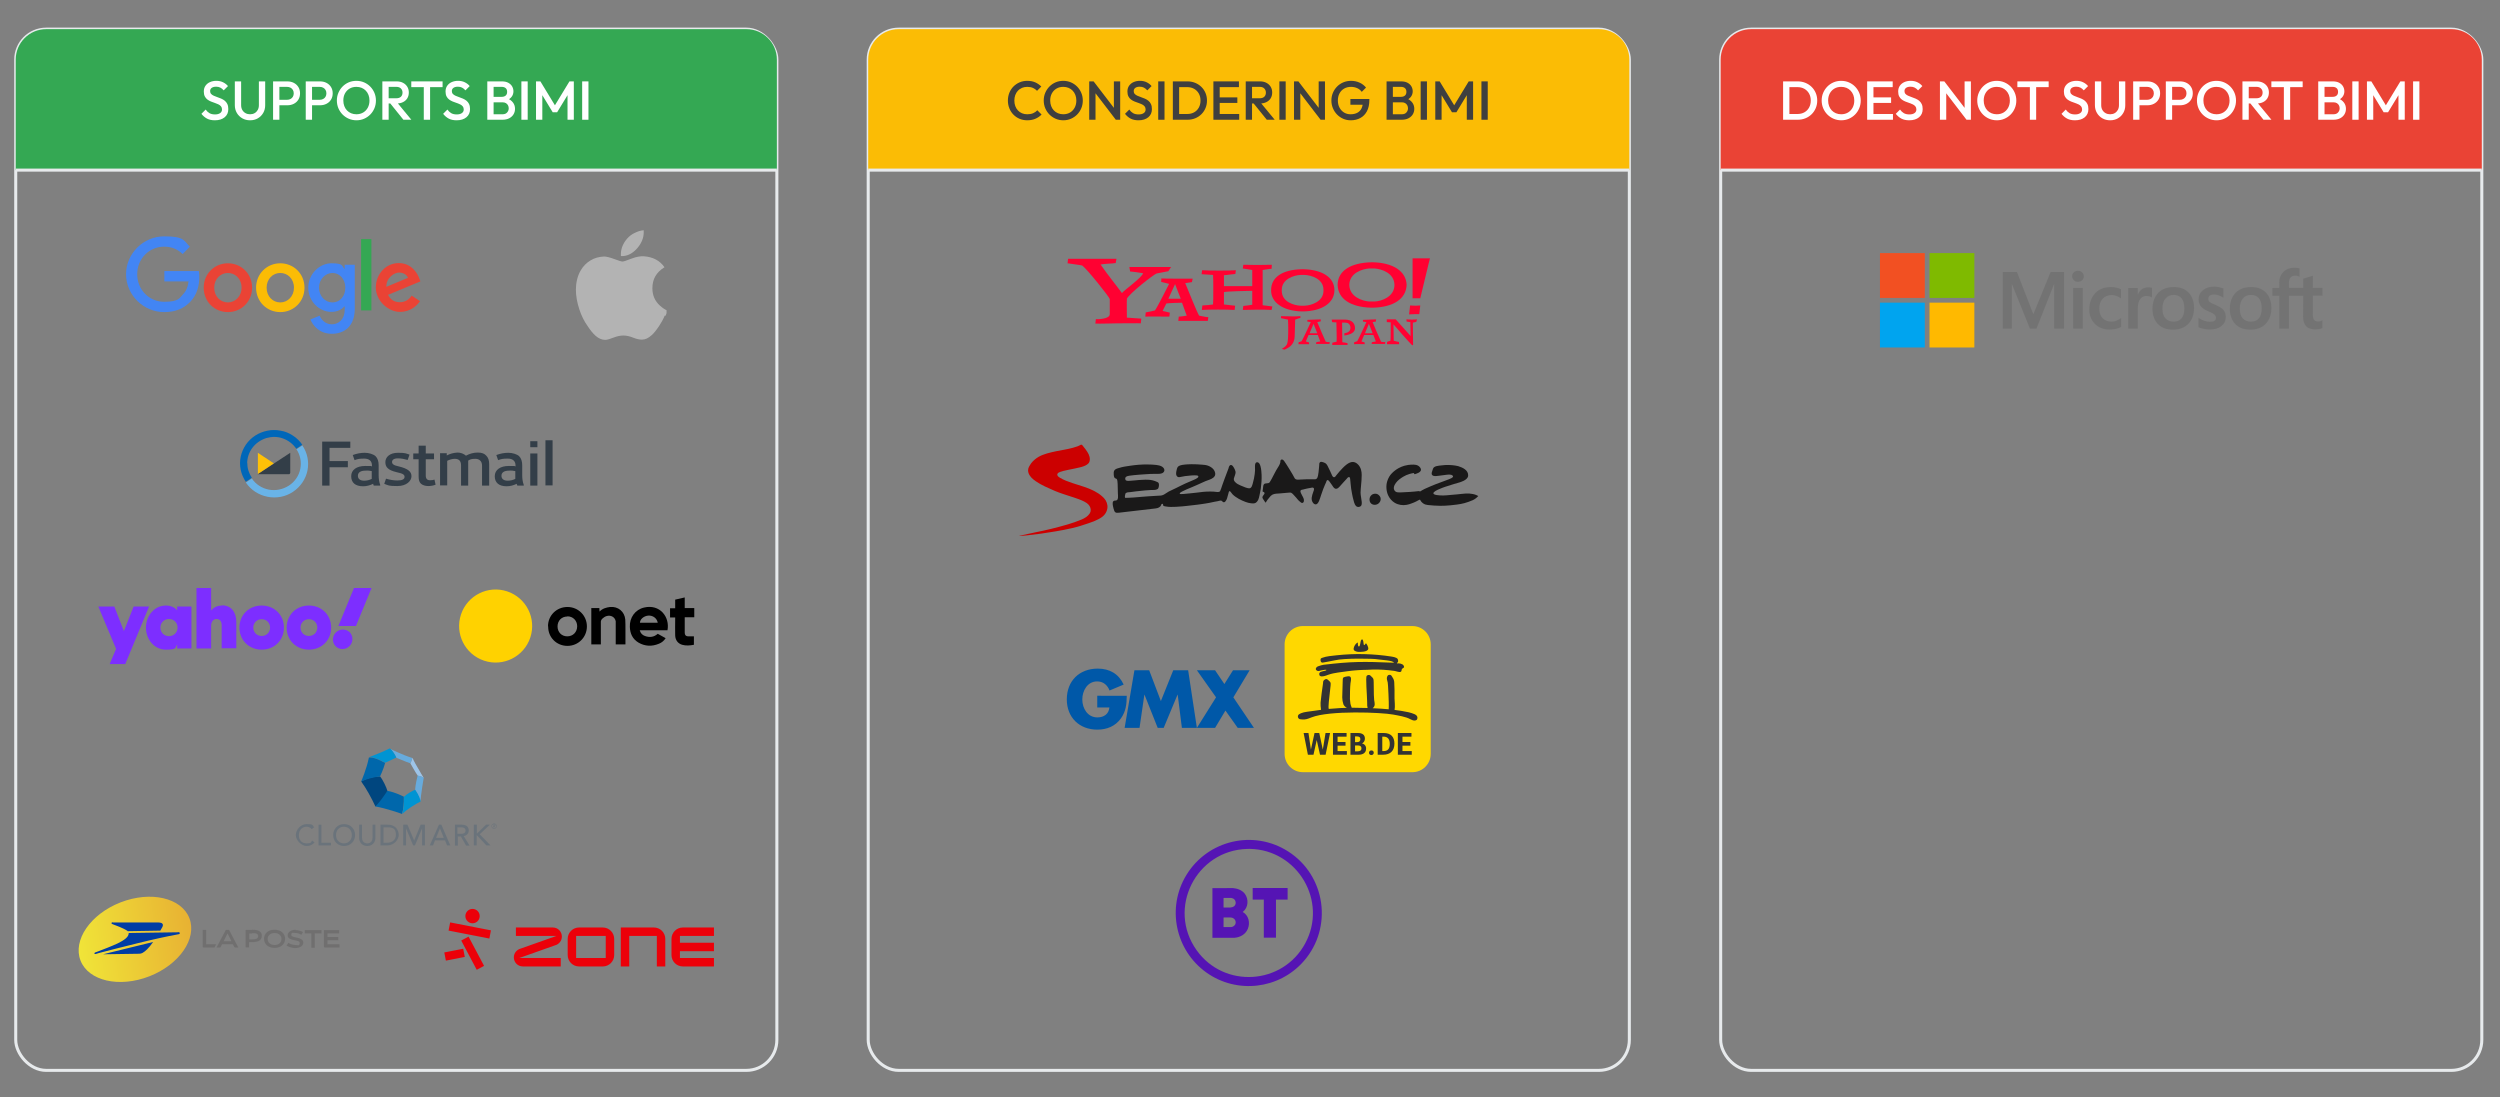 <?xml version="1.0" encoding="UTF-8"?> <svg xmlns="http://www.w3.org/2000/svg" xmlns:xlink="http://www.w3.org/1999/xlink" id="Layer_1" viewBox="0 0 821.143 360.416"><rect x="0" y="0" width="821.143" height="360.416" fill="#808080" stroke="none"/><defs><clipPath id="clippath"><rect x="188.932" y="75.631" width="30" height="36" style="fill:none;"></rect></clipPath><clipPath id="clippath-1"><rect x="32.296" y="193.124" width="89.744" height="25" style="fill:none;"></rect></clipPath><linearGradient id="linear-gradient" x1="25.794" y1="513.392" x2="62.492" y2="518.532" gradientTransform="translate(-184.316 773.198) rotate(21.3) scale(1 -1)" gradientUnits="userSpaceOnUse"><stop offset="0" stop-color="#f0e438"></stop><stop offset="1" stop-color="#e8b233"></stop></linearGradient><clipPath id="clippath-2"><rect x="145.934" y="298.537" width="88.571" height="20" style="fill:none;"></rect></clipPath><clipPath id="clippath-3"><rect x="78.834" y="141.314" width="102.667" height="22" style="fill:none;"></rect></clipPath><clipPath id="clippath-4"><rect x="97.167" y="245.878" width="66" height="32" style="fill:none;"></rect></clipPath></defs><rect x="5.167" y="9.575" width="250" height="341.995" rx="10" ry="10" style="fill:none; stroke:#e7eaec; stroke-miterlimit:10;"></rect><path d="M15.167,9.575h230c5.519,0,10,4.481,10,10v36.299H5.167V19.575c0-5.519,4.481-10,10-10Z" style="fill:#34a853;"></path><line x1="5.167" y1="55.874" x2="255.167" y2="55.874" style="fill:none; stroke:#e7eaec; stroke-miterlimit:10;"></line><path d="M70.561,39.511c-.996,0-1.842-.18-2.538-.54-.696-.36-1.32-.888-1.872-1.584l1.404-1.404c.348.504.762.897,1.242,1.179.479.282,1.092.423,1.836.423.695,0,1.251-.144,1.665-.432.414-.288.621-.684.621-1.188,0-.42-.108-.762-.324-1.026-.216-.264-.501-.483-.855-.657-.354-.174-.744-.33-1.17-.468-.426-.138-.852-.294-1.277-.468-.427-.174-.816-.393-1.17-.657-.354-.264-.64-.606-.855-1.026s-.324-.954-.324-1.602c0-.744.183-1.377.549-1.899s.861-.921,1.485-1.197c.624-.276,1.32-.414,2.088-.414.828,0,1.569.162,2.224.486.653.324,1.185.738,1.593,1.242l-1.404,1.404c-.36-.408-.735-.711-1.125-.909-.39-.198-.837-.297-1.341-.297-.624,0-1.113.126-1.467.378-.354.252-.531.606-.531,1.062,0,.384.108.693.324.927.216.234.501.432.854.594.354.162.744.315,1.17.459s.853.306,1.278.486c.426.18.815.412,1.17.693.354.282.639.645.855,1.089.216.444.323,1.002.323,1.674,0,1.128-.398,2.022-1.196,2.682-.799.66-1.875.99-3.231.99Z" style="fill:#fff;"></path><path d="M82.134,39.511c-.947,0-1.8-.216-2.556-.648-.756-.432-1.353-1.023-1.791-1.773-.438-.75-.657-1.599-.657-2.547v-7.812h2.07v7.794c0,.612.129,1.143.387,1.593.258.45.609.798,1.054,1.044.443.246.941.369,1.493.369.564,0,1.062-.123,1.494-.369.433-.246.774-.594,1.026-1.044.252-.45.378-.975.378-1.575v-7.812h2.07v7.83c0,.948-.216,1.794-.648,2.538-.432.744-1.02,1.332-1.764,1.764-.744.432-1.597.648-2.557.648Z" style="fill:#fff;"></path><path d="M89.695,39.331v-12.6h2.07v12.6h-2.07ZM91.117,34.579v-1.8h3.15c.432,0,.812-.087,1.143-.261.33-.174.591-.42.783-.738.191-.318.288-.693.288-1.125,0-.432-.097-.807-.288-1.125-.192-.318-.453-.564-.783-.738-.33-.174-.711-.261-1.143-.261h-3.15v-1.8h3.258c.792,0,1.503.162,2.133.486.63.324,1.128.78,1.494,1.368.366.588.549,1.278.549,2.07s-.183,1.482-.549,2.07-.864,1.044-1.494,1.368c-.63.324-1.341.486-2.133.486h-3.258Z" style="fill:#fff;"></path><path d="M100.423,39.331v-12.6h2.07v12.6h-2.07ZM101.844,34.579v-1.8h3.15c.432,0,.812-.087,1.143-.261.33-.174.591-.42.783-.738.191-.318.288-.693.288-1.125,0-.432-.097-.807-.288-1.125-.192-.318-.453-.564-.783-.738-.33-.174-.711-.261-1.143-.261h-3.15v-1.8h3.258c.792,0,1.503.162,2.133.486.63.324,1.128.78,1.494,1.368.366.588.549,1.278.549,2.07s-.183,1.482-.549,2.07-.864,1.044-1.494,1.368c-.63.324-1.341.486-2.133.486h-3.258Z" style="fill:#fff;"></path><path d="M117.09,39.511c-.9,0-1.74-.168-2.521-.504-.779-.335-1.464-.801-2.052-1.395-.588-.594-1.047-1.284-1.377-2.07-.33-.786-.495-1.629-.495-2.529s.165-1.74.495-2.52c.33-.78.786-1.467,1.368-2.061.582-.594,1.26-1.056,2.034-1.386.773-.33,1.61-.495,2.511-.495s1.737.165,2.511.495c.774.331,1.455.792,2.043,1.386.588.594,1.047,1.284,1.377,2.07.33.786.495,1.629.495,2.529,0,.9-.165,1.743-.495,2.529-.33.786-.786,1.473-1.367,2.061-.583.588-1.261,1.05-2.034,1.386-.774.336-1.605.504-2.493.504ZM117.054,37.531c.852,0,1.599-.192,2.241-.576.642-.384,1.146-.915,1.512-1.593.366-.678.549-1.46.549-2.349,0-.66-.104-1.263-.314-1.809s-.508-1.02-.892-1.422-.837-.711-1.358-.927c-.522-.216-1.102-.324-1.737-.324-.84,0-1.581.189-2.223.567-.643.378-1.146.903-1.513,1.575-.366.672-.549,1.452-.549,2.34,0,.66.105,1.269.315,1.827.21.558.504,1.035.882,1.431s.831.705,1.359.927c.527.222,1.104.333,1.728.333Z" style="fill:#fff;"></path><path d="M125.587,39.331v-12.6h2.07v12.6h-2.07ZM127.008,33.985v-1.71h3.186c.637,0,1.131-.165,1.485-.495.354-.33.531-.789.531-1.377,0-.528-.174-.972-.522-1.332-.348-.36-.84-.54-1.476-.54h-3.204v-1.8h3.294c.792,0,1.488.159,2.088.477.6.318,1.064.75,1.396,1.296.329.546.494,1.167.494,1.863,0,.732-.165,1.368-.494,1.908-.331.54-.796.96-1.396,1.26s-1.296.45-2.088.45h-3.294ZM132.499,39.331l-4.41-5.472,1.926-.702,5.094,6.174h-2.609Z" style="fill:#fff;"></path><path d="M135.09,28.621v-1.89h10.278v1.89h-10.278ZM139.195,39.331v-12.24h2.07v12.24h-2.07Z" style="fill:#fff;"></path><path d="M149.959,39.511c-.996,0-1.842-.18-2.538-.54-.696-.36-1.32-.888-1.872-1.584l1.404-1.404c.348.504.762.897,1.242,1.179.479.282,1.092.423,1.836.423.695,0,1.251-.144,1.665-.432.414-.288.621-.684.621-1.188,0-.42-.108-.762-.324-1.026-.216-.264-.501-.483-.855-.657-.354-.174-.744-.33-1.17-.468-.426-.138-.852-.294-1.277-.468-.427-.174-.816-.393-1.17-.657-.354-.264-.64-.606-.855-1.026s-.324-.954-.324-1.602c0-.744.183-1.377.549-1.899s.861-.921,1.485-1.197c.624-.276,1.32-.414,2.088-.414.828,0,1.569.162,2.224.486.653.324,1.185.738,1.593,1.242l-1.404,1.404c-.36-.408-.735-.711-1.125-.909-.39-.198-.837-.297-1.341-.297-.624,0-1.113.126-1.467.378-.354.252-.531.606-.531,1.062,0,.384.108.693.324.927.216.234.501.432.854.594.354.162.744.315,1.17.459s.853.306,1.278.486c.426.18.815.412,1.17.693.354.282.639.645.855,1.089.216.444.323,1.002.323,1.674,0,1.128-.398,2.022-1.196,2.682-.799.66-1.875.99-3.231.99Z" style="fill:#fff;"></path><path d="M160.056,39.331v-12.6h2.07v12.6h-2.07ZM161.478,39.331v-1.8h3.618c.636,0,1.128-.198,1.476-.594s.522-.852.522-1.368c0-.348-.078-.672-.234-.972s-.384-.54-.684-.72c-.301-.18-.66-.27-1.08-.27h-3.618v-1.8h3.312c.54,0,.973-.138,1.297-.414.323-.276.485-.684.485-1.224s-.162-.948-.485-1.224c-.324-.276-.757-.414-1.297-.414h-3.312v-1.8h3.366c.852,0,1.56.156,2.124.468.563.312.983.714,1.26,1.206.275.492.414,1.02.414,1.584,0,.66-.184,1.242-.549,1.746-.366.504-.903.912-1.611,1.224l.162-.648c.792.324,1.41.78,1.854,1.368.444.588.666,1.278.666,2.07,0,.648-.159,1.242-.477,1.782-.318.54-.786.975-1.404,1.305-.618.33-1.377.495-2.276.495h-3.528Z" style="fill:#fff;"></path><path d="M171.253,39.331v-12.6h2.07v12.6h-2.07Z" style="fill:#fff;"></path><path d="M176.058,39.331v-12.6h1.439l5.238,8.622h-.936l5.237-8.622h1.44v12.6h-2.07v-8.964l.468.126-3.888,6.39h-1.439l-3.889-6.39.469-.126v8.964h-2.07Z" style="fill:#fff;"></path><path d="M191.215,39.331v-12.6h2.07v12.6h-2.07Z" style="fill:#fff;"></path><path d="M82.803,94.495c0,4.631-3.594,8.017-7.948,8.017s-7.948-3.387-7.948-8.017,3.594-8.017,7.948-8.017,7.948,3.387,7.948,8.017ZM79.347,94.495c0-2.903-2.073-4.838-4.492-4.838s-4.492,1.935-4.492,4.838,2.073,4.838,4.492,4.838,4.492-2.004,4.492-4.838Z" style="fill:#ea4335;"></path><path d="M100.012,94.495c0,4.631-3.594,8.017-7.948,8.017s-7.948-3.387-7.948-8.017,3.594-8.017,7.948-8.017,7.948,3.387,7.948,8.017ZM96.556,94.495c0-2.903-2.073-4.838-4.492-4.838s-4.492,1.935-4.492,4.838,2.073,4.838,4.492,4.838,4.492-2.004,4.492-4.838Z" style="fill:#fbbc05;"></path><path d="M116.53,86.961v14.376c0,5.875-3.456,8.294-7.533,8.294s-6.151-2.626-7.05-4.7l3.041-1.244c.553,1.313,1.866,2.834,4.009,2.834s4.216-1.59,4.216-4.7v-1.175h-.138c-.76.968-2.281,1.797-4.216,1.797-4.009,0-7.603-3.456-7.603-7.948s3.663-8.017,7.603-8.017,3.387.829,4.216,1.797h.138v-1.313h3.317ZM113.42,94.495c0-2.834-1.866-4.838-4.216-4.838s-4.423,2.073-4.423,4.838,2.004,4.838,4.423,4.838,4.216-2.004,4.216-4.838Z" style="fill:#4285f4;"></path><path d="M121.99,78.529v23.43h-3.387v-23.43h3.387Z" style="fill:#34a853;"></path><path d="M135.26,97.121l2.695,1.797c-.898,1.313-2.972,3.525-6.635,3.525s-7.879-3.525-7.879-8.017,3.387-8.017,7.533-8.017,6.151,3.317,6.773,5.114l.346.898-10.644,4.423c.829,1.59,2.073,2.419,3.87,2.419s3.041-.898,3.94-2.212h0v.069ZM126.898,94.218l7.119-2.972c-.415-1.037-1.59-1.728-2.972-1.728s-4.216,1.59-4.147,4.7h0Z" style="fill:#ea4335;"></path><path d="M53.982,92.421v-3.387h11.335c.138.622.138,1.313.138,2.073,0,2.557-.691,5.667-2.903,7.948-2.143,2.281-4.907,3.456-8.639,3.456-6.773,0-12.51-5.598-12.51-12.441s5.737-12.441,12.51-12.441,6.428,1.451,8.432,3.387l-2.35,2.419c-1.451-1.382-3.387-2.419-6.082-2.419-4.976,0-8.847,4.009-8.847,9.054s3.87,9.054,8.847,9.054,5.045-1.313,6.22-2.488c.968-.968,1.59-2.35,1.797-4.216h-8.086.138Z" style="fill:#4285f4;"></path><g style="clip-path:url(#clippath);"><path d="M218.332,103.681c-.525,1.275-1.2,2.4-1.875,3.45-.975,1.425-1.8,2.475-2.475,3-.975.9-2.025,1.425-3.15,1.425-.825,0-1.8-.225-2.925-.675-1.125-.45-2.175-.675-3.15-.675s-2.1.225-3.225.675c-1.125.45-2.1.75-2.775.75-1.05,0-2.175-.45-3.225-1.425-.675-.6-1.575-1.65-2.55-3.15-1.125-1.575-2.025-3.375-2.7-5.475-.75-2.25-1.125-4.425-1.125-6.525s.525-4.5,1.575-6.225c.825-1.425,1.875-2.475,3.225-3.3,1.35-.825,2.85-1.2,4.425-1.275.825,0,1.95.3,3.375.825,1.425.525,2.325.825,2.7.825s1.275-.3,3-.975c1.575-.6,2.925-.825,4.05-.75,3,.225,5.25,1.425,6.75,3.6-2.7,1.65-3.975,3.9-3.975,6.9,0,2.325.825,4.2,2.475,5.7.75.675,1.575,1.275,2.475,1.65-.225.6-.375,1.125-.6,1.65h-.3ZM211.432,76.306c0,1.8-.675,3.45-1.95,5.025-1.575,1.875-3.45,2.925-5.55,2.775v-.675c0-1.725.75-3.6,2.1-5.1.675-.75,1.5-1.425,2.55-1.875,1.05-.525,1.95-.75,2.85-.825v.75h0l0-.075Z" style="fill:#b3b3b3;"></path></g><g style="clip-path:url(#clippath-1);"><path d="M55.501,208.957c-1.603,0-2.821-1.218-2.821-2.821s1.218-2.821,2.821-2.821,2.821,1.218,2.821,2.821-1.218,2.821-2.821,2.821ZM58.193,200.496c-.705-.962-2.115-1.603-3.718-1.603-3.718,0-6.538,3.333-6.538,7.244s2.756,7.244,6.538,7.244,2.949-.641,3.718-1.667v1.282h4.679v-13.782h-4.679v1.282h0Z" style="fill:#7d2eff;"></path><path d="M72.937,198.893c-1.538,0-2.756.577-3.59,1.667v-7.436h-4.808v19.872h4.808v-7.372c0-1.41.705-2.308,1.795-2.308s1.667.769,1.667,2.115v7.5h4.808v-8.654c0-3.333-1.795-5.449-4.679-5.449h0v.064Z" style="fill:#7d2eff;"></path><path d="M101.463,208.893c-1.603,0-2.756-1.218-2.756-2.756s1.154-2.756,2.756-2.756,2.756,1.218,2.756,2.756-1.154,2.756-2.756,2.756ZM101.463,198.893c-4.167,0-7.308,3.077-7.308,7.244s3.141,7.244,7.308,7.244,7.308-3.077,7.308-7.244-3.141-7.244-7.308-7.244Z" style="fill:#7d2eff;"></path><path d="M85.95,208.893c-1.603,0-2.756-1.218-2.756-2.756s1.154-2.756,2.756-2.756,2.756,1.218,2.756,2.756-1.154,2.756-2.756,2.756ZM85.95,198.893c-4.167,0-7.308,3.077-7.308,7.244s3.141,7.244,7.308,7.244,7.308-3.077,7.308-7.244-3.141-7.244-7.308-7.244Z" style="fill:#7d2eff;"></path><path d="M43.898,199.214l-3.205,8.077-3.141-8.077h-5.256l5.833,13.91-2.115,5h5.128l7.821-18.91h-5.128l.064-0Z" style="fill:#7d2eff;"></path><path d="M112.616,206.778c-1.859,0-3.269,1.538-3.269,3.269s1.346,3.141,3.141,3.141,3.269-1.474,3.269-3.269-1.346-3.141-3.141-3.141h0Z" style="fill:#7d2eff;"></path><path d="M116.27,193.124l-5.128,12.5h5.769l5.128-12.5h-5.769Z" style="fill:#7d2eff;"></path></g><path d="M228.039,202.742h-3.135v5.064c0,.723.301,1.145,1.025,1.206h1.989v2.773c-1.266.241-2.592.362-3.858,0-1.387-.422-2.231-1.507-2.291-3.075-.06-1.748,0-3.497,0-5.305v-.603h-1.688v-3.014h1.688v-2.833c1.085-.241,2.11-.482,3.135-.723v3.497h3.135v3.075h0v-.06Z"></path><path d="M219.117,207.022h-8.982c.241.965.844,1.567,1.688,1.869,1.507.543,2.954.422,4.22-.723.844.482,1.688.965,2.592,1.447-.543.844-1.266,1.447-2.17,1.809-2.291.965-4.582.904-6.752-.362-1.929-1.145-2.773-2.954-2.833-5.185-.121-3.014,1.748-5.667,4.702-6.33,5.124-1.206,8.5,3.075,7.656,7.475h-.121ZM216.042,204.55c-.241-1.447-1.567-2.472-3.135-2.351-1.447.121-2.713,1.206-2.713,2.351h5.908-.06Z"></path><path d="M179.992,205.696c0-3.557,2.833-6.33,6.39-6.33,3.557,0,6.39,2.833,6.39,6.39s-2.833,6.39-6.39,6.39c-3.617,0-6.39-2.833-6.33-6.39h0l-.06-.06ZM186.322,202.501c-1.869,0-3.195,1.387-3.195,3.255s1.326,3.255,3.195,3.255,3.255-1.387,3.255-3.316c0-1.869-1.387-3.255-3.195-3.255h0l-.06.06Z"></path><path d="M194.159,199.727h2.713c0,.362,0,.723.06,1.145.965-1.025,2.17-1.326,3.436-1.507,2.653-.241,4.763,1.507,5.004,4.099.06,1.025.06,2.11.06,3.135v5.064h-3.195v-7.596c-.241-1.387-1.628-2.17-3.075-1.688-.422.121-.844.422-1.206.723-.422.362-.663.784-.603,1.387v7.174h-3.135v-11.997h0l-.06.06Z"></path><circle cx="162.796" cy="205.624" r="11.997" transform="translate(-83.702 295.192) rotate(-71.6)" style="fill:#ffd200;"></circle><path id="path10685" d="M90.182,305.376c-2.211,0-3.467,1.315-3.467,2.988s1.315,2.988,3.467,2.988,3.467-1.315,3.467-2.988-1.315-2.988-3.467-2.988ZM97.115,305.376c-1.434,0-2.63.777-2.63,1.853,0,2.032,3.945,1.255,3.945,2.45s-.717.717-1.375.717-1.614-.239-2.331-.717l-.598.897c.717.478,1.913.837,2.809.837,1.434,0,2.69-.657,2.69-1.793,0-2.032-3.945-1.434-3.945-2.51s.657-.657,1.375-.657c.657,0,1.315.179,1.913.598l.538-.897c-.657-.418-1.673-.657-2.45-.657h0l.06-.12ZM74.164,305.436l-3.048,5.797h1.255l.538-1.076h3.586l.359.717c.179.359.359.359.777.359h.657l-3.048-5.797h-1.195.12ZM82.83,305.436h-2.152v5.738h1.136v-1.733h1.016c1.853,0,3.168-.478,3.168-2.092,0-.478-.12-.897-.478-1.255-.538-.538-1.434-.717-2.749-.717h0l.06.06ZM66.574,305.496v5.319c0,.239.12.418.359.418h3.526l.538-1.076h-3.287v-4.722h-1.136v.06ZM100.103,305.496v1.076h2.152v4.722h1.136v-4.722h2.211v-1.076h-5.558.06ZM106.379,305.496v5.319c0,.239.12.418.359.418h4.781v-1.076h-3.945v-1.315h3.526v-1.076h-3.526v-1.195h3.825v-1.076h-5.021v0ZM90.182,306.452c1.315,0,2.271.777,2.271,1.972s-.956,1.972-2.271,1.972-2.271-.777-2.271-1.972.956-1.972,2.271-1.972ZM82.771,306.512c.956,0,1.494,0,1.853.418.12.12.179.359.179.538,0,.239-.06.478-.239.657-.359.359-1.076.418-1.793.418h-.897v-1.913h.897v-.12ZM74.762,306.631l1.255,2.51h-2.57l1.255-2.51h.06Z" style="fill:#706f6f;"></path><ellipse cx="44.325" cy="308.537" rx="19.185" ry="13.029" transform="translate(-109.049 37.177) rotate(-21.3)" style="fill:url(#linear-gradient); isolation:isolate;"></ellipse><path id="path10703" d="M37.108,302.926c-.12,0-.418,0-.478.239,0,.06,0,.179.06.239.12.06.179.12.359.179.777.299,3.347,1.195,4.781,2.152l.12.12,10.698-.179s.418-.717.657-1.136c.239-.478.299-.897,0-1.195s-.837-.359-1.853-.359h-14.404l.06-.06ZM58.565,306.213c-.239,0-15.958.239-16.137.239-.12,0-.179,0-.179.179,0,1.136-1.494,2.211-3.586,3.227-2.152,1.016-4.901,2.032-6.276,2.57-.359.12-.956.359-1.136.418-.179.06-.239.179-.239.359,0,.12.179.239.717.06.239-.06.478-.12.777-.239,2.69-.717,7.65-1.972,12.491-3.168,5.02-1.255,9.921-2.331,13.567-2.988.299,0,.538-.179.478-.418,0-.179-.239-.299-.598-.299h0l.12.06ZM50.376,309.381l-16.556,4.064,11.834-.179s.717,0,1.195-.299c.837-.478,1.913-1.375,3.467-3.586h.06Z" style="fill:#003da5;"></path><g style="clip-path:url(#clippath-2);"><path d="M153.904,307.642l-2.411,1.286,5.094,9.609,2.411-1.286-5.094-9.608v-.001ZM152.144,311.624l-6.211,1.211.521,2.689,6.21-1.211-.521-2.689ZM147.857,302.97l-.521,2.689,13.4,2.612.521-2.689s-13.4-2.612-13.4-2.612ZM155.209,298.537c-1.302.002-2.356,1.059-2.354,2.361-.002,1.302,1.052,2.359,2.354,2.361,1.302-.001,2.356-1.057,2.355-2.359,0-0,0-.001-0-.001M157.565,300.898c.002-1.303-1.053-2.36-2.356-2.361h-0s2.356,2.361,2.356,2.361ZM182.269,310.515l-11.674,4.138h13.589v2.781h-12.471c-1.631,0-2.941-1.333-2.941-2.99,0-1.414.992-2.55,2.28-2.886l11.686-4.137h-13.283v-2.78h12.151c1.63,0,2.941,1.333,2.941,2.991.001,1.414-.991,2.55-2.279,2.884l.001-.001ZM198.96,314.658h-9.726v-7.236h9.727v7.236h-.001ZM201.734,308.397c.004-2.071-1.672-3.753-3.743-3.757l-.003-0h-7.786c-2.071.003-3.748,1.684-3.745,3.755,0,.001,0,.001 0.0.002v5.288c-.004,2.071,1.672,3.753,3.743,3.757l.003 0h7.785c2.071-.002,3.748-1.683,3.746-3.754,0-.001-0-.002-0-.003v-5.288ZM218.519,308.397c0-2.075-1.676-3.757-3.746-3.757h-10.868v12.801h2.776v-10.018h9.064v10.018h2.775v-9.044s-.001,0-.001-0ZM234.505,314.658h-11.176v-2.225h11.176v-2.784h-11.176v-2.226h11.176v-2.784h-10.204c-2.069,0-3.746,1.682-3.746,3.757v5.288c0,2.074,1.676,3.757,3.746,3.757h10.204v-2.784Z" style="fill:#ec0009;"></path></g><g style="clip-path:url(#clippath-3);"><path d="M115.061,145.054v2.053h-6.82v4.327h6.013v2.053h-6.013v6.013h-2.42v-14.447h9.24ZM124.887,159.354v.147h-2.127c-.073-.22-.147-.367-.22-.587-1.027.513-2.127.807-3.3.807-2.493,0-3.887-1.173-3.887-3.3s1.833-3.373,4.62-3.373,1.467,0,2.2.147v-.293c0-1.467-.88-2.273-2.567-2.273s-2.127.147-3.153.513l-.587-1.687c1.393-.513,2.64-.733,3.96-.733s2.787.44,3.52,1.1c.733.733,1.027,1.76,1.027,3.007v3.3c0,1.027.147,2.2.513,3.153h0l-0.0.073ZM119.607,157.887c.88,0,1.76-.22,2.493-.587v-2.567c-.66-.147-1.393-.22-2.053-.147-1.687,0-2.493.66-2.493,1.687s.733,1.613,2.053,1.613h0ZM134.494,149.38l-.587,1.687c-1.027-.293-2.127-.513-3.227-.513-1.32,0-1.907.513-1.907,1.173s.44,1.1,2.2,1.467c3.007.733,4.18,1.687,4.18,3.227s-1.613,3.227-4.62,3.227-2.933-.22-4.327-.733l.587-1.687c1.247.367,2.493.587,3.74.587,1.613,0,2.347-.44,2.347-1.173s-.513-1.1-2.567-1.54c-2.787-.66-3.74-1.613-3.74-3.3s1.467-3.08,4.107-3.08,2.567.22,3.813.587h0l-0.0.073ZM143.074,159.207c-.733.293-1.613.44-2.42.44s-1.76-.22-2.347-.733c-.587-.513-.807-1.247-.807-2.42v-5.647h-1.76v-1.907h1.76v-2.567h2.347v2.567h2.713v1.907h-2.713v5.353c0,1.1.513,1.54,1.393,1.54s.953-.073,1.467-.22l.367,1.687h0v-0ZM160.674,152.534v6.967h-2.347v-6.6c0-1.393-.88-2.2-2.2-2.2s-1.76.22-2.347.587v8.213h-2.347v-6.673c0-1.467-.733-2.127-2.053-2.127-.88,0-1.76.293-2.493.66v8.067h-2.347v-10.56h2.2v.733c1.1-.587,2.273-.88,3.52-.953,1.027,0,2.053.367,2.787,1.027,1.173-.66,2.493-1.027,3.887-1.027s2.2.367,2.787,1.027c.66.66.953,1.54.953,2.787h0l0.0.073ZM172.041,159.354v.147h-2.127c-.073-.22-.147-.367-.22-.587-1.027.513-2.127.807-3.3.807-2.493,0-3.887-1.173-3.887-3.3s1.833-3.373,4.62-3.373,1.467,0,2.2.147v-.293c0-1.467-.88-2.273-2.567-2.273s-2.127.147-3.153.513l-.587-1.687c1.393-.513,2.64-.733,3.96-.733s2.787.44,3.52,1.1c.733.733,1.027,1.76,1.027,3.007v3.3c0,1.027.147,2.2.513,3.153h0l-0.0.073ZM166.761,157.887c.88,0,1.76-.22,2.493-.587v-2.567c-.66-.147-1.393-.22-2.053-.147-1.687,0-2.493.66-2.493,1.687s.733,1.613,2.053,1.613h0ZM176.514,144.907v1.98h-2.347v-1.98h2.347ZM176.514,148.94v10.56h-2.347v-10.56h2.347ZM181.501,144.614v14.813h-2.347v-14.813h2.347Z" style="fill:#333e48;"></path><path d="M97.314,147.474c1.32,1.907,1.76,4.253,1.32,6.527-.44,2.273-1.833,4.253-3.74,5.5-1.98,1.247-4.327,1.76-6.6,1.32-2.273-.44-4.327-1.76-5.573-3.667l-1.98,1.32c1.613,2.42,4.18,4.107,7.113,4.693s5.94,0,8.36-1.613c2.42-1.613,4.18-4.107,4.767-6.967s0-5.867-1.687-8.287l-1.98,1.32 0-.147Z" style="fill:#69b3e7;"></path><path d="M81.181,152.24c0-1.833.587-3.667,1.76-5.207,1.1-1.467,2.713-2.567,4.547-3.153,1.833-.513,3.74-.513,5.5.147,1.76.66,3.3,1.833,4.327,3.373l1.98-1.32c-.807-1.173-1.833-2.2-3.08-3.007s-2.567-1.393-4.033-1.613c-1.467-.293-2.933-.293-4.327,0-1.467.293-2.787.807-4.033,1.613-1.247.807-2.273,1.833-3.08,3.007-.807,1.173-1.393,2.567-1.687,3.96-.293,1.393-.293,2.86,0,4.253s.88,2.787,1.687,3.96l1.98-1.32c-.953-1.467-1.54-3.153-1.467-4.84h0l-.073.147Z" style="fill:#0067b9;"></path><path d="M84.627,155.76h10.267c.073,0,.22,0,.293-.147,0,0,.147-.147.147-.293v-6.6l-10.633,6.967h0l-.073.073Z" style="fill:#333e48;"></path><path d="M89.981,152.24l-5.28-3.52v6.967l5.28-3.52v.073Z" style="fill:#ffc107;"></path></g><g style="clip-path:url(#clippath-4);"><path d="M128.034,245.878c.2.133,1.133.8,2.133,3,.133,0,2.667,1.2,4.533,1.8h0c.667-.933.667-1.667.667-1.733-3.267-1-7.333-3.067-7.4-3.067h.067Z" style="fill:#67abdd;"></path><path d="M127.167,259.744c-1.733,1.6-3.333,3.8-3.933,5.133h0c3.667.6,8.8,2.467,8.8,2.467.467-1.4.667-3.533.6-5.667,0,0-2.733-1.467-5.467-1.933Z" style="fill:#0067ab;"></path><path d="M135.434,248.944c-.067.533-.267,1.133-.667,1.733,0,0,1.933,3.467,2.467,4.133.867.133,1.6.4,2,.733-.333-.4-1.533-2.533-1.533-2.533-.8-1.333-1.733-2.933-2.2-4.067h-.067Z" style="fill:#9dc4e8;"></path><path d="M138.167,263.211c0-.467-.267-1.733-1.733-3.867-1,.4-2.733,1.4-3.733,2.333h0c0,2.133-.133,4.267-.6,5.667.8-.733,1.8-1.533,2.933-2.267,1.133-.733,2.333-1.467,3.2-1.867" style="fill:#0094d3;"></path><path d="M124.834,255.011c-3.867.067-6.067,1.6-6.2,1.667,1.667,2.267,3.4,5.467,4.667,8.2,1.133-1.067,2.933-3.533,3.933-5.133-.267-1.067-1.467-3.6-2.4-4.733h0Z" style="fill:#00467f;"></path><path d="M130.167,248.811c-1-2.133-1.933-2.867-2.133-3-.333.133-.733.333-1.133.533-1.933.933-4.267,1.8-5.267,2.2-.333.133-.467.2-.467.2,1.4-.133,3.4.733,5.333,1.8,0,0,1.933-.867,3.4-1.6.067,0,.2-.133.333-.133h0l-.067-0Z" style="fill:#0094d3;"></path><path d="M118.634,256.678c1.8-.8,4.333-1.467,6.2-1.667,0,0,1.067-2.2,1.667-4.4-1.867-1.067-3.867-1.933-5.333-1.8-.733,3.733-2.533,7.867-2.533,7.867h0Z" style="fill:#0067ab;"></path><path d="M136.367,259.344c1.467,2.133,1.733,3.4,1.733,3.867h0c.133-2.267,1.067-7.667,1.067-7.733-.4-.333-1.267-.667-2-.733,0,0-.8,3.267-.8,4.533h0v.067Z" style="fill:#67abdd;"></path><path d="M102.367,272.344c-.4-.533-1-.8-1.667-.8-1.533,0-2.533,1.2-2.533,2.8s.933,2.667,2.533,2.667,1.4-.333,1.8-.933l.8.6c-.2.267-1,1.2-2.6,1.2s-3.533-1.8-3.533-3.533,1.467-3.667,3.6-3.667,1.867.333,2.4,1.067l-.8.6h0Z" style="fill:#6a737b;"></path><path d="M104.634,270.878h.933v5.933h3.133v.867h-4.067v-6.8h-0Z" style="fill:#6a737b;"></path><path d="M115.567,274.278c0-1.467-1-2.733-2.6-2.733s-2.6,1.2-2.6,2.733,1,2.733,2.6,2.733,2.6-1.2,2.6-2.733ZM109.434,274.278c0-2,1.467-3.6,3.6-3.6,2.133,0,3.6,1.6,3.6,3.6s-1.467,3.6-3.6,3.6-3.6-1.6-3.6-3.6Z" style="fill:#6a737b;"></path><path d="M118.901,270.878v4.2c0,.867.4,1.933,1.733,1.933s1.733-1.067,1.733-1.933v-4.2h.933v4.333c0,1.6-1.133,2.667-2.667,2.667s-2.667-1.067-2.667-2.667v-4.333h.933Z" style="fill:#6a737b;"></path><path d="M125.901,276.811h1.2c1.6,0,2.933-.867,2.933-2.533s-.467-2.533-2.667-2.533h-1.4v5.067h-.067ZM124.967,270.878h2.4c2.867,0,3.6,2.133,3.6,3.4s-1.333,3.4-3.733,3.4h-2.267v-6.8h0v-0Z" style="fill:#6a737b;"></path><path d="M132.434,270.878h1.4l2.2,5.2h0l2.133-5.2h1.4v6.8h-.933v-5.6h0l-2.333,5.6h-.6l-2.333-5.6h0v5.6h-.933v-6.8h0Z" style="fill:#6a737b;"></path><path d="M145.767,275.211l-1.267-3.133h0l-1.267,3.133h2.6-.067ZM144.101,270.878h.867l2.933,6.8h-1.067l-.667-1.667h-3.267l-.667,1.667h-1.067l3-6.8h-.067Z" style="fill:#6a737b;"></path><path d="M150.234,273.878h1.2c.733,0,1.467-.2,1.467-1.067s-.733-1.067-1.467-1.067h-1.2v2.2h0v-.067ZM149.367,270.878h2.4c1.733,0,2.2,1.067,2.2,1.933s-.667,1.667-1.667,1.8l1.933,3.133h-1.133l-1.733-3h-1v3h-.933v-6.8h0l-.067-.067Z" style="fill:#6a737b;"></path><path d="M155.701,270.878h.933v2.933h0l3-2.933h1.267l-3.333,3.133,3.533,3.667h-1.333l-3.2-3.4h0v3.4h-.933v-6.8h.067Z" style="fill:#6a737b;"></path><path d="M162.101,271.278h.133c.133,0,.267,0,.267-.133s-.133-.133-.2-.133h-.2v.333h0l0-.067ZM161.967,270.811h.4c.267,0,.333.067.333.267s-.133.267-.267.267l.267.467h-.133l-.267-.4h-.133v.4h-.133v-1h0l-.067 0ZM162.301,272.078c.4,0,.733-.333.733-.733s-.333-.733-.733-.733-.733.333-.733.733.333.733.733.733ZM162.301,270.478c.467,0,.867.4.867.867s-.4.867-.867.867-.867-.4-.867-.867.4-.867.867-.867Z" style="fill:#6a737b;"></path></g><rect x="285.167" y="9.575" width="250" height="341.995" rx="10" ry="10" style="fill:none; stroke:#e7eaec; stroke-miterlimit:10;"></rect><path d="M295.167,9.575h230c5.519,0,10,4.481,10,10v36.299h-250V19.575c0-5.519,4.481-10,10-10Z" style="fill:#fbbc05;"></path><line x1="285.167" y1="55.874" x2="535.167" y2="55.874" style="fill:none; stroke:#e7eaec; stroke-miterlimit:10;"></line><path d="M337.403,39.511c-.912,0-1.755-.165-2.528-.495-.774-.33-1.449-.792-2.025-1.386-.576-.594-1.021-1.284-1.332-2.07-.312-.786-.468-1.629-.468-2.529,0-.9.155-1.743.468-2.529.312-.786.756-1.473,1.332-2.061.576-.588,1.251-1.05,2.025-1.386.773-.336,1.616-.504,2.528-.504,1.02,0,1.902.168,2.646.504.743.336,1.403.792,1.979,1.368l-1.403,1.404c-.372-.408-.825-.726-1.359-.954s-1.155-.342-1.863-.342c-.624,0-1.194.108-1.71.324-.516.216-.963.525-1.341.927s-.669.879-.873,1.431c-.204.552-.306,1.158-.306,1.818,0,.66.102,1.266.306,1.818.204.552.495,1.029.873,1.431.378.402.825.711,1.341.927s1.086.324,1.71.324c.768,0,1.419-.117,1.953-.351s.987-.555,1.359-.963l1.403,1.404c-.575.588-1.254,1.05-2.033,1.386-.78.336-1.675.504-2.683.504Z" style="fill:#3f3f3f;"></path><path d="M349.265,39.511c-.9,0-1.74-.168-2.521-.504-.779-.335-1.464-.801-2.052-1.395-.588-.594-1.047-1.284-1.377-2.07-.33-.786-.495-1.629-.495-2.529s.165-1.74.495-2.52c.33-.78.786-1.467,1.368-2.061.582-.594,1.26-1.056,2.034-1.386.773-.33,1.61-.495,2.511-.495s1.737.165,2.511.495c.774.331,1.455.792,2.043,1.386.588.594,1.047,1.284,1.377,2.07.33.786.495,1.629.495,2.529,0,.9-.165,1.743-.495,2.529-.33.786-.786,1.473-1.367,2.061-.583.588-1.261,1.05-2.034,1.386-.774.336-1.605.504-2.493.504ZM349.229,37.531c.852,0,1.599-.192,2.241-.576.642-.384,1.146-.915,1.512-1.593.366-.678.549-1.46.549-2.349,0-.66-.104-1.263-.314-1.809s-.508-1.02-.892-1.422-.837-.711-1.358-.927c-.522-.216-1.102-.324-1.737-.324-.84,0-1.581.189-2.223.567-.643.378-1.146.903-1.513,1.575-.366.672-.549,1.452-.549,2.34,0,.66.105,1.269.315,1.827.21.558.504,1.035.882,1.431s.831.705,1.359.927c.527.222,1.104.333,1.728.333Z" style="fill:#3f3f3f;"></path><path d="M357.761,39.331v-12.6h1.439l.631,2.376v10.224h-2.07ZM366.491,39.331l-7.542-9.846.252-2.754,7.542,9.846-.252,2.754ZM366.491,39.331l-.63-2.214v-10.386h2.07v12.6h-1.44Z" style="fill:#3f3f3f;"></path><path d="M373.925,39.511c-.996,0-1.842-.18-2.538-.54-.696-.36-1.32-.888-1.872-1.584l1.404-1.404c.348.504.762.897,1.242,1.179.479.282,1.092.423,1.836.423.695,0,1.251-.144,1.665-.432.414-.288.621-.684.621-1.188,0-.42-.108-.762-.324-1.026-.216-.264-.501-.483-.855-.657-.354-.174-.744-.33-1.17-.468-.426-.138-.852-.294-1.277-.468-.427-.174-.816-.393-1.17-.657-.354-.264-.64-.606-.855-1.026s-.324-.954-.324-1.602c0-.744.183-1.377.549-1.899s.861-.921,1.485-1.197c.624-.276,1.32-.414,2.088-.414.828,0,1.569.162,2.224.486.653.324,1.185.738,1.593,1.242l-1.404,1.404c-.36-.408-.735-.711-1.125-.909-.39-.198-.837-.297-1.341-.297-.624,0-1.113.126-1.467.378-.354.252-.531.606-.531,1.062,0,.384.108.693.324.927.216.234.501.432.854.594.354.162.744.315,1.17.459s.853.306,1.278.486c.426.18.815.412,1.17.693.354.282.639.645.855,1.089.216.444.323,1.002.323,1.674,0,1.128-.398,2.022-1.196,2.682-.799.66-1.875.99-3.231.99Z" style="fill:#3f3f3f;"></path><path d="M380.424,39.331v-12.6h2.07v12.6h-2.07Z" style="fill:#3f3f3f;"></path><path d="M385.229,39.331v-12.6h2.07v12.6h-2.07ZM386.651,39.331v-1.89h3.312c.864,0,1.623-.186,2.277-.558.654-.372,1.164-.891,1.53-1.557s.549-1.437.549-2.313c0-.864-.187-1.626-.558-2.286-.372-.66-.886-1.176-1.539-1.548-.654-.372-1.407-.558-2.26-.558h-3.312v-1.89h3.366c.911,0,1.758.159,2.538.477.779.318,1.461.762,2.043,1.332.582.57,1.035,1.236,1.358,1.998.324.762.486,1.593.486,2.493,0,.888-.162,1.716-.486,2.484-.323.768-.773,1.437-1.35,2.007-.576.57-1.254,1.014-2.034,1.332-.78.318-1.62.477-2.52.477h-3.402Z" style="fill:#3f3f3f;"></path><path d="M398.549,39.331v-12.6h2.07v12.6h-2.07ZM399.971,28.621v-1.89h6.966v1.89h-6.966ZM399.971,33.805v-1.818h6.444v1.818h-6.444ZM399.971,39.331v-1.89h7.056v1.89h-7.056Z" style="fill:#3f3f3f;"></path><path d="M409.169,39.331v-12.6h2.07v12.6h-2.07ZM410.59,33.985v-1.71h3.186c.637,0,1.131-.165,1.485-.495.354-.33.531-.789.531-1.377,0-.528-.174-.972-.522-1.332-.348-.36-.84-.54-1.476-.54h-3.204v-1.8h3.294c.792,0,1.488.159,2.088.477.6.318,1.064.75,1.396,1.296.329.546.494,1.167.494,1.863,0,.732-.165,1.368-.494,1.908-.331.54-.796.96-1.396,1.26s-1.296.45-2.088.45h-3.294ZM416.081,39.331l-4.41-5.472,1.926-.702,5.094,6.174h-2.609Z" style="fill:#3f3f3f;"></path><path d="M420.221,39.331v-12.6h2.07v12.6h-2.07Z" style="fill:#3f3f3f;"></path><path d="M425.027,39.331v-12.6h1.439l.631,2.376v10.224h-2.07ZM433.757,39.331l-7.542-9.846.252-2.754,7.542,9.846-.252,2.754ZM433.757,39.331l-.63-2.214v-10.386h2.07v12.6h-1.44Z" style="fill:#3f3f3f;"></path><path d="M443.621,39.511c-.863,0-1.68-.168-2.447-.504-.769-.335-1.44-.801-2.017-1.395-.576-.594-1.029-1.284-1.358-2.07-.331-.786-.495-1.629-.495-2.529s.164-1.74.495-2.52c.329-.78.785-1.467,1.367-2.061.582-.594,1.267-1.056,2.053-1.386.785-.33,1.635-.495,2.547-.495.996,0,1.92.192,2.771.576.853.384,1.566.93,2.143,1.638l-1.404,1.404c-.372-.528-.87-.933-1.494-1.215-.624-.282-1.296-.423-2.016-.423-.864,0-1.623.189-2.277.567s-1.161.903-1.521,1.575c-.36.672-.54,1.452-.54,2.34s.183,1.671.549,2.349c.366.678.86,1.209,1.485,1.593.623.384,1.331.576,2.123.576.84,0,1.563-.153,2.17-.459.605-.306,1.07-.762,1.395-1.368s.486-1.353.486-2.241l1.296.936h-5.382v-1.89h6.228v.288c0,1.5-.268,2.748-.801,3.744-.534.996-1.264,1.74-2.188,2.232-.924.492-1.979.738-3.168.738Z" style="fill:#3f3f3f;"></path><path d="M455.428,39.331v-12.6h2.07v12.6h-2.07ZM456.85,39.331v-1.8h3.618c.636,0,1.128-.198,1.476-.594s.522-.852.522-1.368c0-.348-.078-.672-.234-.972s-.384-.54-.684-.72c-.301-.18-.66-.27-1.08-.27h-3.618v-1.8h3.312c.54,0,.973-.138,1.297-.414.323-.276.485-.684.485-1.224s-.162-.948-.485-1.224c-.324-.276-.757-.414-1.297-.414h-3.312v-1.8h3.366c.852,0,1.56.156,2.124.468.563.312.983.714,1.26,1.206.275.492.414,1.02.414,1.584,0,.66-.184,1.242-.549,1.746-.366.504-.903.912-1.611,1.224l.162-.648c.792.324,1.41.78,1.854,1.368.444.588.666,1.278.666,2.07,0,.648-.159,1.242-.477,1.782-.318.54-.786.975-1.404,1.305-.618.33-1.377.495-2.276.495h-3.528Z" style="fill:#3f3f3f;"></path><path d="M466.625,39.331v-12.6h2.07v12.6h-2.07Z" style="fill:#3f3f3f;"></path><path d="M471.43,39.331v-12.6h1.439l5.238,8.622h-.936l5.237-8.622h1.44v12.6h-2.07v-8.964l.468.126-3.888,6.39h-1.439l-3.889-6.39.469-.126v8.964h-2.07Z" style="fill:#3f3f3f;"></path><path d="M486.587,39.331v-12.6h2.07v12.6h-2.07Z" style="fill:#3f3f3f;"></path><g id="a"><path d="M463.934,253.631h-36c-3.31-.01-5.99-2.69-6-6v-36c.01-3.31,2.69-5.99,6-6h36c3.31.01,5.99,2.69,6,6v36c-.01,3.31-2.69,5.99-6,6Z" style="fill:#ffd800;"></path><path d="M432.759,220.37c.386.142.898-.114,1.269-.18s1.877-.403,1.592-.06c-.159.193-.571.195-.943.302-.512.15-1.333.236-1.365.894-.073,1.566,2.361.525,3.075.27,1.933-.675,4.149-.787,6.105-1.115,2.185-.298,4.387-.457,6.593-.478,2.35-.16,4.71-.115,7.052.135.604.084,1.174.152,1.787.216.532.052,1.652.542,2.126.319.429-.203.234-.71.458-.971.32-.373.951-.307.512-1.106-.334-.608-1.549-.804-2.181-.681-.064-.384.231-.214.307-.412.123-.345.096-.726-.075-1.05-.338-.581-1.943-.786-1.943-.786-6.004-.94-12.106-1.084-18.148-.427-1.222.142-3.369.296-4.622.802-.555.225-.546.228-.615.593-.065.519.182,1.119.804.99,1.191-.246,3.295-.585,3.895-.739,2.978-.757,12.874-.609,14.149-.309.787.169,5.115.312,5.22,1.102-10.099-.418-13.954-.415-23.023.664-.617.108-1.223.273-1.809.493-.741.251-1.238,1.157-.219,1.534l-.001.002ZM446.113,214.11c.353.03,3.142.114,3.304-.977.092-.619-.519-1.624-.696-1.806-.231-.191-.741,1.475-.87-.163-.019-.321-.092-.637-.216-.935-.064-.126-.141-.219-.236-.219-.056.003-.109.021-.156.052-.112.099-.199.224-.253.364-.156.39-.227,1.894-.617,1.918-.424.028-.411-.964-.354-1.251.009-.047,0-.058-.021-.052-.041.011-.052.019-.086.03-.212.104-.404.244-.566.415-.399.409-.939,1.48-.667,1.971.284.505,1.136.624,1.434.652ZM465.553,235.614c-.026-.2-.109-.388-.238-.542-.525-.72-2.996-1.2-2.996-1.194-1.241-.272-2.668-.504-4.264-.7.227-1.078-.011-3.068-.017-3.759.032-1.235.006-4.429-.086-5.235-.017-.619-.223-1.218-.589-1.717-.298-.448-.39-.883-1.078-.817-.626.062-.857.932-.748,1.459l.27,1.074c.113.223.415,7.189.347,7.794.006.294-.022.675-.03.994-1.625-.156-3.394-.274-5.288-.356l.075-.058c.906-.705.593-1.641.44-2.66-.208-1.633-.049-6.266-.244-6.825-.131-.437-.504-.69-.831-1.024-.276-.39-.816-.482-1.206-.206-.057.04-.109.088-.155.141-.452.409.113,6.261.144,8.831-.042.581.004,1.165.135,1.732-.174-.007-4.824-.104-5.214-.096-.009-.105-.042-.206-.096-.296-.144-.335-.254-.682-.329-1.039-.086-.49-.14-.984-.162-1.481-.036-1.063.064-4.352.182-5.211.133-.951.639-2.631-1.011-2.261-.442.049-.875.161-1.286.332-.272.214-.246.748-.255,1.044-.039,1.123-.163,4.661-.156,5.51.007.792.141,1.579.397,2.329.242.484.638.875,1.125,1.112-.908.024-1.781.052-2.092.071-1.532.086-2.708.171-3.853.283-.003-.018-.008-.035-.015-.052-.191-.59.084-3.032.615-7.611.128-1.105-.065-1.148-.739-1.77-.386-.356-.712-.598-1.382-.06-.426.341-.315.779-.388,1.271-.255,1.717-.626,4.414-.784,6.161-.03.755.019,1.511.146,2.255.005.034.012.068.022.101-.666.09-1.335.187-2.091.302-1.839.285-3.465.356-4.57.851-.679.306-.718.407-.878.654-.051.089-.08.19-.084.292.003.112.013.225.032.335.037.146.108.281.208.394.109.121.249.21.405.257.084.026.596.07.651.075,1.234.124,1.914-.176,3.122-.651,5.979-2.385,23.087-1.662,26.854-.951,1.637.326,4.162.667,5.728,1.564.227.127.466.23.715.307.109.034.216.049.312.073.178.035.361.034.538-.004.084-.016.167-.042.246-.075.139-.05.256-.146.332-.272.054-.117.094-.241.118-.368.013-.103.012-.208-.003-.311ZM429.772,240.755h-1.589l1.402,7.142h1.837l1.066-4.837,1.078,4.836h1.837l1.468-7.142h-1.488l-.898,5.465-1.168-5.464h-1.549l-1.189,5.445-.808-5.445ZM442.293,240.755h-4.466v7.142h4.566v-1.198h-3.057v-1.778h2.609v-1.198h-2.609v-1.766h2.957v-1.203ZM443.567,240.755v7.142h2.657c1.678,0,2.477-.799,2.477-1.997.056-.83-.529-1.566-1.35-1.699.603-.3.977-.924.958-1.597,0-1.198-.769-1.849-2.357-1.849h-2.389l.004-.001ZM445.076,243.762v-1.888h.499c.889,0,1.246.3,1.246.928,0,.639-.36.958-1.099.958l-.646.002ZM445.076,246.779v-1.927h.92c.769,0,1.189.3,1.189.939s-.39.987-1.279.987l-.83.001ZM450.438,247.998c.409.021.758-.294.779-.704.001-.022.001-.043 0-.065.019-.39-.283-.722-.673-.74-.029-.001-.058-.001-.086.001-.403-.032-.755.268-.788.67-.002.03-.003.059-.002.089-.022.392.277.727.669.75.034.002.068.001.102-.001h-.001ZM452.512,240.755v7.142h1.778c2.458,0,3.716-1.399,3.716-3.635,0-2.188-1.108-3.506-3.566-3.506l-1.928-.001ZM454.021,246.698v-4.743h.409c1.378,0,2.048.819,2.048,2.408,0,1.579-.649,2.337-2.038,2.337l-.418-.001ZM463.6,240.755h-4.466v7.142h4.57v-1.198h-3.056v-1.778h2.606v-1.198h-2.606v-1.766h2.957v-1.203h-.005Z" style="fill:#333;"></path><path d="M405.104,229.05l5.344-8.897h-5.453l-2.841,4.521-3.058-4.521h-5.972l6.299,8.885-6.3,10.045h5.972l3.409-5.694,4.038,5.694h5.331l-6.77-10.033ZM385.362,220.153l-4.063,10.118-3.843-10.118h-4.848l-3.216,18.93h4.896l1.584-10.906h.048l4.34,10.906h1.958l4.546-10.906h.06l1.378,10.906h4.92l-2.865-18.93h-4.896ZM360.398,228.53v3.843h3.989c-.193,2.164-1.825,3.264-3.941,3.264-3.216,0-4.957-2.96-4.957-5.887,0-2.865,1.669-5.936,4.882-5.936,1.971,0,3.385,1.194,4.062,2.986l4.645-1.946c-1.62-3.504-4.618-5.245-8.487-5.245-6.057,0-10.191,4.014-10.191,10.119,0,5.912,4.11,9.927,10.023,9.927,3.143,0,5.912-1.124,7.749-3.687,1.669-2.345,1.874-4.69,1.921-7.435l-9.696-.002Z" style="fill:#0058a8;"></path></g><g id="g193"><path id="path79" d="M383.754,89.082c-.571.082-3.016.571-3.832.734-.897.245-9.212,6.766-9.783,8.315-.082.489,0,6.196,0,6.196l4.728.326-.163,1.549c-.652-.082-5.054,0-7.826,0-1.386,0-5.625.163-7.092.082l.163-1.467c.897.082,2.283-.082,3.098-.326.815-.245,1.467-.571,1.467-1.386v-4.891c-.326-.897-7.255-9.62-9.049-11.005-.489-.163-3.995-.571-4.81-.734l.163-1.467h15.897l-.245,1.386c-.734.163-4.076.245-4.973.489,2.283,3.342,5.87,7.745,7.011,9.375.652-.897,6.766-5.217,6.929-6.522-.897-.163-3.75-.571-4.239-.571l-.245-1.467h13.696l-.897,1.386v-0Z" style="fill:#ff0132;"></path><path id="path77" d="M417.667,101.799c-2.527-.163-6.929-.082-9.457,0l.163-1.304c.408,0,2.446-.326,2.935-.408v-4.565c-1.223,0-8.234.163-9.293.408v4.076s3.016.326,3.668.408l-.163,1.386c-2.69-.163-8.152-.163-10.761,0l.163-1.467c.815,0,3.016-.245,3.505-.326.082-.978.082-2.609.082-4.239v-2.038c0-.734,0-2.69-.082-3.424-.571,0-3.098-.245-3.75-.245l.163-1.304c2.283.163,9.212.163,11.087,0l-.163,1.223c-.571,0-3.016.408-3.75.408v3.587h9.293v-5.299c-.652-.082-2.364-.408-3.098-.489l.163-1.223c1.549.082,7.745.082,9.375,0l-.082,1.304c-.489,0-2.283.326-2.935.408v11.576s2.609.326,3.179.408l-.245,1.141h0Z" style="fill:#ff0132;"></path><path id="path2" d="M466.499,97.968h-2.527v-13.125h5.707l-.489,1.957-2.69,11.168ZM464.542,103.185l-1.712.082.326-2.935,1.712.082,1.63-.082-.326,2.853h-1.63Z" style="fill:#ff0132;"></path><path id="path172" d="M450.439,86.147c-6.766.163-11.005,2.772-11.087,7.337v.163c.163,4.565,4.321,7.255,11.087,7.418h.489c6.685-.163,10.924-2.853,11.087-7.5-.163-4.402-4.321-7.255-11.087-7.418h-.489ZM449.705,88.185h1.793c2.283.163,6.44,1.467,6.522,5.38,0,3.913-4.239,5.38-6.522,5.462h-1.793c-2.283-.163-6.44-1.549-6.522-5.462.082-3.913,4.239-5.217,6.522-5.38Z" style="fill:#ff0132;"></path><path id="path168" d="M427.532,88.43c-6.44.163-10.027,2.69-10.027,6.848v.163c0,3.913,3.913,6.685,10.027,6.848h.652c6.114-.163,10.027-2.772,10.109-6.848v-.163c0-4.158-3.995-6.685-10.109-6.848h-.652ZM427.205,90.305h1.304c2.12.082,6.196,1.223,6.196,4.891v.326c0,3.587-4.076,4.81-6.196,4.891h-1.304c-2.12-.082-6.196-1.223-6.196-4.891v-.326c0-3.587,4.076-4.81,6.196-4.891Z" style="fill:#ff0132;"></path><path id="path164" d="M381.472,91.446l-.082,1.141,2.609.652s-3.832,7.663-4.647,8.723c-.652.163-2.364.571-3.016.652l-.163,1.386c.489-.082,7.256,0,7.908,0l.163-1.304-2.364-.571s1.06-2.201,1.223-2.446c.734-.163,5.136-.245,5.136-.245l1.549,4.239s-1.875.326-2.609.326l-.163,1.386h9.701l.163-1.223c-.571.082-2.364-.408-3.016-.489-.734-1.141-3.342-7.745-4.565-10.679l2.201-.326.245-1.141h-3.342c-1.223,0-6.44-0-6.929-.082ZM385.956,93.321l1.875,4.81h-4.076c.245-.571,2.201-4.81,2.201-4.81Z" style="fill:#ff0132;"></path></g><g id="g184"><path id="path85" d="M427.124,104.408c-.326.082-1.386.408-1.712.571,0,.978-.163,5.462-.163,5.462-.082,2.038-.978,3.424-3.342,4.402l-.897-.245c1.141-.652,1.712-1.304,1.793-1.793.245-.652.326-2.201.326-4.973,0,0,0-2.12-.082-2.853-.326-.082-1.793-.408-2.283-.489v-.652c.897,0,3.016.082,3.75.082.815,0,1.793,0,2.609-.082v.571l0-0Z" style="fill:#ff0132;"></path><path id="path83" d="M465.195,105.712c-.163.082-.652.163-1.141.245,0,.734.082,6.033.082,7.255,0,.163-.163.245-.408.082-1.141-1.141-4.81-5.299-6.033-6.766,0,.978.082,4.728.082,5.38.489.163,1.549.408,1.712.408l.082.734h-3.995v-.734c.408-.163.734-.326,1.141-.408.082-.408.082-5.625.082-6.033-.326,0-.897-.082-1.304-.082v-.897h2.935c1.06,1.223,3.587,3.995,4.891,5.462,0-1.223-.082-4.076-.082-4.565-.245,0-.734-.082-1.223-.163l-.082-.734c.245,0,1.63.082,1.875.082s1.386-.082,1.63-.082c0,0-.245.815-.245.815h-0Z" style="fill:#ff0132;"></path><path id="path81" d="M443.51,107.913c0,.978-.897,1.386-1.957,1.549v.734c2.12-.245,3.505-1.06,3.505-2.364v-.082c0-1.467-.978-2.772-3.261-2.772h-4.402l.163.815c.408.082.978.082,1.386.082,0,.978.163,5.136.082,6.359-.245.082-1.06.245-1.386.326l-.082.734h5.054v-.571c-.326-.082-1.467-.326-1.712-.326,0-.245-.082-6.114-.082-6.44.489,0,1.304,0,1.63.082.897.245,1.141,1.141,1.141,1.793" style="fill:#ff0132;"></path><path id="path160" d="M433.809,104.897l-4.402.163v.571l1.141.163c-.734,1.63-2.69,5.788-3.016,6.277-.326.163-.652.245-.978.326l-.082.652h3.505v-.571l-1.06-.326s.652-1.63.897-2.12h3.016l.815,2.12s-.734.163-1.304.245l-.081.571h4.402l.081-.652c-.408.163-1.304-.082-1.304-.082-.571-1.141-2.038-4.728-2.772-6.44l1.141-.245v-.652ZM431.445,106.365l1.223,3.098h-2.527c.163-.408,1.304-3.098,1.304-3.098Z" style="fill:#ff0132;"></path><path id="path158" d="M451.988,104.897l-4.321.163v.571l1.141.163c-.734,1.63-2.69,5.788-3.016,6.277-.326.082-.652.245-.978.326l-.082.652c.978-.082,3.179,0,3.506,0v-.571l-1.06-.326s.652-1.63.897-2.12h3.016l.815,2.12s-.734.163-1.304.245l-.082.57h4.402l.082-.652c-.489.163-1.386-.082-1.386-.082-.897-1.875-2.364-5.462-2.772-6.44l1.06-.163.081-.734ZM449.624,106.365l1.223,3.098h-2.527c.163-.408,1.304-3.098,1.304-3.098Z" style="fill:#ff0132;"></path></g><path d="M349.583,147.705c-.848.135-1.691.293-2.53.473-.555.117-1.11.226-1.658.364-.506.127-1.025.24-1.52.397-.478.147-.952.309-1.42.485-.916.352-1.769.85-2.527,1.474-.46.384-.889.8-1.249,1.281-.248.342-.472.702-.67,1.076-.192.357-.323.78-.328,1.19-.006,1.204.763,2.213,1.649,2.961.291.244.601.47.915.685.932.639,1.946,1.201,2.977,1.691,1.063.503,2.134.986,3.217,1.446,1.025.433,2.071.8,3.128,1.15.304.099.611.198.915.298.958.316,1.936.609,2.887.951.592.213,1.223.412,1.814.678.614.276,1.252.551,1.794.948.365.258.673.587.908.968.228.375.37.805.38,1.243.011.421-.107.835-.338,1.187-.594.923-1.628,1.553-2.625,1.972-1.492.625-3.017,1.165-4.569,1.619-.885.258-1.77.514-2.662.744-.895.231-1.808.474-2.712.7-.902.226-1.803.429-2.709.623-.519.11-1.041.218-1.556.325-.31.062-.614.127-.925.194-.647.14-1.295.279-1.945.417-.74.162-1.48.32-2.22.481-.216.047-.43.103-.644.151-.192.044-.908.209-.376.177.74-.04,2.716-.212,6.937-.773,1.53-.251,3.066-.467,4.598-.716,1.909-.305,3.806-.678,5.689-1.117.539-.126,1.073-.262,1.609-.407.353-.098.703-.199,1.05-.307,1.48-.455,3.855-1.26,4.416-1.503,2.147-.934,3.485-1.637,4.182-3.311.238-.594.35-1.259.277-1.897-.073-.594-.27-1.166-.578-1.68-.295-.485-.697-.899-1.117-1.281-.783-.708-1.661-1.28-2.599-1.765-.266-.138-.536-.268-.809-.392-.339-.153-.681-.301-1.025-.444-.484-.197-.974-.378-1.47-.543-1.288-.438-2.596-.829-3.891-1.249-.733-.234-1.456-.498-2.168-.792-.3-.124-.596-.257-.888-.398-.343-.165-.678-.346-1.008-.54-.406-.244-1.07-.662-.885-1.232.129-.406.575-.564.938-.71.337-.135.693-.23,1.044-.321,1.07-.273,2.163-.457,3.244-.685.318-.066.635-.136.951-.208.843-.196,1.711-.343,2.515-.66.69-.269,1.575-.7,1.833-1.451.37-1.094-.05-2.277-.654-3.201-.219-.331-.443-.658-.674-.981-.318-.44-.668-.855-1.011-1.275-.155-.19-.344-.176-.503-.127-.211.072-.789.743-5.403,1.619" style="fill:#c00; fill-rule:evenodd;"></path><polygon points="420.338 157.295 420.4 157.151 420.473 157.027 420.536 156.913 420.598 156.815 420.641 156.719 420.687 156.647 420.723 156.576 420.77 156.533 420.882 156.339 420.948 156.222 421.027 156.108 421.196 155.825 421.299 155.673 421.404 155.515 421.431 155.488 421.467 155.479 421.546 155.507 421.586 155.533 421.639 155.594 421.744 155.745 421.853 155.946 421.976 156.222 422.105 156.551 422.246 156.949 422.273 157.018 422.319 157.135 422.379 157.286 422.461 157.48 422.471 157.515 422.488 157.56 422.514 157.648 422.534 157.719 422.55 157.791 422.55 157.843 422.56 157.897 422.55 157.913 422.55 157.985 422.498 158.055 422.462 158.099 422.372 158.135 422.253 158.171 422.105 158.189 422.012 158.189 421.923 158.197 421.044 158.267 420.876 158.267 420.743 158.277 420.605 158.277 420.499 158.285 420.39 158.277 420.185 158.277 420.086 158.259 420.024 158.241 419.971 158.207 419.94 158.161 419.914 158.099 419.927 158.038 419.94 157.957 419.987 157.869 420.053 157.755 420.113 157.657 420.165 157.569 420.218 157.497 420.258 157.426 420.294 157.373 420.311 157.321 420.338 157.295 420.338 157.295" style="fill:#1a1919; fill-rule:evenodd;"></polygon><path d="M414.708,161.473s.126.032.126.034c.478.137.713.456.347.874-.116.134-.208.283-.302.429l-.079.132c-.079.131-.138.252-.151.407l.006.081c.023.213.195.442.301.625.221.375.453.709.711,1.053.039.056.603-.869.64-.922.202-.277.436-.523.644-.795.26-.341.545-.663.922-.881.376-.218.809-.305,1.242-.351.429-.047.859-.067,1.285-.09.878-.046,1.751-.144,2.622-.228.338-.033.836-.116,1.14.049.295.158.519.433.746.667.274.286.542.578.8.876.307.353.581.73.921,1.056.215.208.437.392.681.568l.126.08c.433.213.736-.068.829-.501.132-.641-.235-1.264-.535-1.804-.165-.295-.317-.597-.456-.905-.119-.251-.239-.64-.027-.882.165-.185.504-.194.73-.253.267-.07.529-.151.796-.204.535-.109,1.066-.251,1.611-.32.304-.036.803-.259,1.064.004.343.341.017.984-.116,1.349-.215.609-.433,1.24-.501,1.885-.06.587.085,1.218.462,1.687.277.345.744.642,1.179.392.347-.201.601-.629.757-.985.291-.679.492-1.384.723-2.083.208-.629.424-1.257.661-1.879.175-.453.376-.899.552-1.351.112-.294.267-.568.39-.857.098-.244.132-.563.376-.716.297-.184.664.349.806.535.271.348.512.711.76,1.074.273.392.522.91.964,1.134.763.388,1.447-.519,1.877-1.006.297-.332.598-.675.905-1.008.326-.357.66-.711.984-1.068.211-.228.489-.677.836-.684.3-.004.37.32.397.553.133,1.115.182,2.249.35,3.367.066.415.149.828.221,1.241l.106.584c.053.277.109.555.169.831.129.573.264,1.145.44,1.706.154.474.353.988.75,1.321.471.395,1.337.263,1.641-.289.063-.116.09-.256.116-.387.053-.274.027-.562.004-.838-.079-.984-.356-1.945-.374-2.937-.004-.41.03-.815.063-1.224.07-.951.192-1.9.244-2.852.067-1.165.172-2.397-.167-3.533-.095-.327-.232-.64-.407-.933-.154-.262-.339-.504-.551-.721-.216-.23-.466-.425-.743-.578-.264-.142-.609-.254-.909-.269-.723-.036-1.473.361-2.038.775-.483.352-.918.754-1.331,1.183-.733.77-1.47,1.566-2.121,2.41-.188.246-.417.691-.796.644-.449-.059-.688-.728-.826-1.081-.137-.333-.285-.661-.443-.984-.204-.412-.412-.819-.607-1.236-.162-.345-.328-.704-.578-.994-.287-.329-.657-.489-1.067-.623-.29-.094-.704-.213-.987-.045-.381.225-.307.79-.33,1.155-.024.327-.06.643-.09.97-.083.787-.131,1.599-.31,2.372-.079.343-.195.774-.493.994-.231.17-.522.147-.789.158-.218.009-.439.003-.661-.004-.502-.011-1.004-.031-1.506-.018-.43.013-.862.04-1.295.055-.384.017-.77.054-1.157.054-.433.024-.961.093-1.367-.096-.32-.151-.493-.494-.635-.797-.205-.432-.465-.837-.71-1.249-.221-.366-.435-.736-.66-1.099-.323-.524-.644-1.046-.975-1.565-.215-.344-.439-.683-.67-1.017-.188-.271-.427-.634-.757-.747-.302-.104-.601.093-.663.39-.043.193.003.389-.037.582-.043.204-.125.405-.211.596-.168.384-.393.744-.621,1.096-.767,1.178-1.338,2.486-2.022,3.711-.129.228-.264.452-.394.68-.175.32-.29.584-.673.685-.345.09-.713.044-1.06.129-.429.106-.555.472-.628.869-.06.336-.069.678-.122,1.017-.04.244-.099.519-.073.767l-0-0Z" style="fill:#1a1919; fill-rule:evenodd;"></path><path d="M367.87,168.372c-.353.011-.704.077-1.053.057-.41-.024-.668-.269-.819-.629-.179-.43-.281-.915-.39-1.366-.099-.426-.179-.845-.132-1.28.029-.237.066-.41.261-.573.307-.251.736-.088,1.06-.267.291-.162.387-.513.413-.818.046-.512-.01-1.062-.036-1.576-.08-1.322.009-2.67-.159-3.983-.036-.303-.135-.651-.476-.741-.674-.178-.68-.838-.723-1.408-.027-.357-.03-.778.115-1.114.195-.461.714-.699,1.17-.838.443-.135.892-.259,1.341-.38.455-.122.928-.189,1.394-.268.479-.08.958-.148,1.441-.222.469-.073.938-.137,1.414-.187.443-.05.888-.103,1.334-.129.522-.031,1.05-.062,1.573-.081.469-.02.938-.01,1.404-.007.466.004.928.023,1.391.037.476.017.958.056,1.427.119.684.092,1.334.209,1.923.589.611.399,1.017,1.217.413,1.821-.611.611-1.596.51-2.388.51-.65.002-1.3.013-1.949.034-.625.02-1.249.083-1.877.122-.582.036-1.16.077-1.744.121-.601.045-1.206.103-1.808.162-.479.045-.961.091-1.433.177-.397.072-.862.142-1.166.43-.225.213-.235.57-.142.85.182.539,1.008.402,1.444.392.991-.029,1.971-.191,2.959-.256.455-.031.909-.047,1.361-.073.549-.032,1.093-.05,1.645-.024.482.023.955.078,1.427.175.578.119,1.117.339,1.649.582.68.233.572,1.084.459,1.631-.06.287-.155.539-.417.7-.594.362-1.437.271-2.101.288-.654.019-1.311.075-1.961.134-1.027.096-2.055.197-3.079.323-.628.078-1.255.186-1.882.251-.424.045-.979.003-1.325.298l-.063.054-.046.026-.033.062-.04.082c-.046.261-.317,1.121-.046,1.327l.056.026h.089c.344.001.684-.018,1.027-.033.522-.022,1.044-.043,1.569-.086,1.004-.081,2.009-.163,3.013-.249.654-.057,1.328-.093,1.988-.152.99-.084,1.981-.144,2.974-.18.601-.024,1.179-.014,1.744-.261.654-.289,1.196-.794,1.837-1.122.809-.413,1.638-.782,2.457-1.171,1.004-.478,1.986-1.029,3.007-1.473.786-.341,1.576-.678,2.362-1.018.381-.163.769-.316,1.133-.522.251-.145.902-.46.736-.851-.085-.202-.346-.231-.538-.254-.753-.09-2.642.049-3.799.225-1.873.323-2.134.566-2.655.056-.397-.42-.297-1.012-.238-1.53.059-.534.318-1.341.499-1.543.542-.701,2.329-.783,3.161-.843.43-.031.866-.043,1.298-.047.608-.004,1.213.036,1.817.036.524.021,1.047.057,1.569.108.595.059,1.246.073,1.823.256.189.06.376.122.555.205.598.276,1.142.637,1.549,1.152.241.305.399.656.479,1.033.04.181.066.359.04.543-.02.136-.06.407-.145.514l-.036.045c-.083.18-.242.341-.387.47-.707.614-1.737.837-2.59,1.185-.422.172-.838.372-1.255.56-1.17.527-2.329,1.075-3.522,1.553-.981.397-1.959.803-2.9,1.287-.259.134-.634.325-.79.584-.154.274.182.273.4.277.238.008.479-.006.721-.024.723-.057,1.446-.126,2.173-.204.74-.082,1.486-.147,2.227-.24.697-.088,1.394-.177,2.087-.253.751-.075,1.505-.112,2.26-.109.763,0,1.506.009,2.26.134l.112.018.198.01c.318,0,.651-.042.813-.357.264-.51.417-1.124.608-1.665.244-.7.499-1.398.753-2.095.033-.096.07-.193.106-.289.29-.788.575-1.58.891-2.358.126-.315.259-.626.361-.951.076-.243.112-.489.228-.721.192-.371.539-.611.928-.341.315.218.529.598.711.928.188.348.351.693.439,1.081.09.389-.006.736-.125,1.109-.122.384-.281.764-.383,1.153-.222.838.611,1.513,1.252,1.895.578.346,1.242.58,1.863.838.466.194.932.399,1.424.494.295.056.667.115.928-.07.422-.303.551-.896.694-1.363.172-.574.3-1.163.429-1.749.112-.485.188-.977.241-1.472.043-.389.079-.781.103-1.171.025-.508-.014-.997-.021-1.503,0-.326.06-.749.292-1.003.297-.337.813-.164,1.063.156.007.007.092.116.092.116.153.254.264.534.35.817.149.509.232,1.033.285,1.559.046.433.075.867.092,1.303.052,1.503-.052,3.009-.258,4.497-.112.803-.29,1.584-.462,2.374-.099.434-.175.881-.364,1.289-.129.271-.297.523-.499.746-.096.106-.201.195-.321.271-.412.256-.951.246-1.42.2-.654-.06-1.282-.227-1.897-.45-.387-.136-.767-.291-1.139-.463-.38-.18-.763-.359-1.129-.565-.37-.207-.728-.434-1.074-.679-.33-.23-.654-.486-.934-.771-.249-.251-.433-.575-.665-.841-.248-.281-.439-.375-.601.011-.098.251-.152.515-.211.78-.099.462-.238.92-.383,1.371-.139.445-.737,1.682-1.388,1.106-.211-.187-.363-.426-.68-.422-.323.004-.631.135-.945.203-.33.074-.674.113-1.011.18-.637.129-1.275.276-1.909.402-.423.08-.846.139-1.266.211-.405.069-.815.121-1.225.182-.422.062-.843.129-1.262.177-.66.081-1.318.159-1.976.228-.528.069-1.053.121-1.578.181-.439.047-.875.093-1.315.136-.733.076-1.469.128-2.206.158-1.114.039-2.267.104-3.364-.115-.244-.047-.608-.076-.792-.256-.132-.127-.027-.345-.126-.494l-.017-.027-.043-.045-.04-.027-.043-.019h-.089l-.046.019-.053.018-.046.036-.093.063-.059.07-.046.08-.027.09c-.238.759-1.044,1.044-1.777,1.137l-11.731,1.367" style="fill:#1a1919; fill-rule:evenodd;"></path><path d="M477.387,162.485c-1.54.109-2.99.366-4.553.22-.505-.049-1.374-.09-1.8-.365-1.249-.813,3.125-2.26,3.663-2.45,1.516-.535,4.572-1.406,4.572-1.406,0,0,2.871-.705,2.957-2.232.105-1.854-1.825-2.692-3.301-3.155-.608-.136-1.224-.237-1.844-.3-.422-.039-.845-.064-1.268-.075-.796-.028-1.573.049-2.366.144-.812.096-2.54.147-2.791,1.155-.126.514-.713,1.573-.221,2.038.522.494,1.372.289,2.012.227.885-.086,1.76-.25,2.642-.336.652-.064,1.5-.205,2.035.266.657.586-1.087,1.141-1.434,1.287-1.317.555-2.694.953-4.016,1.497-1.239.509-2.482.999-3.69,1.569-.555.261-1.073.583-1.595.896l-.251-.17-1.523.159-1.526.124c-1.02.083-2.055.112-3.079.16-.512.017-1.315.037-1.719-.34-.881-.826-.389-1.972.192-2.772.637-.869,1.532-1.515,2.451-2.062.618-.367,1.301-.668,1.995-.874.469-.14.956-.256,1.444-.328.069.134.148.267.224.398.04.075,1.18-.398,1.288-.454.35-.18.839-.54.849-.976.017-.53-.446-1.059-.866-1.323-.469-.295-1.001-.393-1.552-.398-.598-.008-1.2.028-1.788.105-.417.058-.828.145-1.232.262-.673.194-1.315.457-1.925.795-.829.458-1.585,1.037-2.242,1.719-.306.319-.576.67-.807,1.048-.295.479-.509,1.009-.681,1.543-.465,1.477-.323,3.316.351,4.709.462.957,1.179,1.788,2.097,2.346,1.157.703,2.619.935,3.944.684.534-.097,1.056-.249,1.559-.453.542-.216,1.071-.376,1.576-.665.098-.052,1.179-.664,1.241-.582.17.217.268.483.45.69.175.201.397.384.608.54.447.33.952.461,1.497.525,1.364.162,2.749.244,4.124.262,1.096.014,2.206-.06,3.296-.16.708-.065,1.414-.157,2.117-.241,1.791-.217,3.271-.611,5.21-1.437.703-.322,1.328-.792,1.833-1.378-.213-.128-.436-.238-.667-.328-1.41-.56-3.019-.583-4.519-.393-.69.086-1.38.153-2.071.213-.3.027-.601.05-.902.072" style="fill:#1a1919; fill-rule:evenodd;"></path><path d="M453.493,164.068c.017-.259-.013-.519-.089-.719-.202-.523-.76-1.053-1.315-1.155-.503-.089-1.106.006-1.517.323-.221.173-.462.453-.578.711-.255.57-.228,1.415.145,1.919.631.854,1.966.854,2.709.162.356-.33.608-.75.644-1.241" style="fill:#1a1919; fill-rule:evenodd;"></path><rect x="565.167" y="9.575" width="250" height="341.995" rx="10" ry="10" style="fill:none; stroke:#e7eaec; stroke-miterlimit:10;"></rect><path d="M575.167,9.575h230c5.519,0,10,4.481,10,10v36.299h-250V19.575c0-5.519,4.481-10,10-10Z" style="fill:#ea4335;"></path><line x1="565.167" y1="55.874" x2="815.167" y2="55.874" style="fill:none; stroke:#e7eaec; stroke-miterlimit:10;"></line><path d="M585.67,39.331v-12.6h2.07v12.6h-2.07ZM587.091,39.331v-1.89h3.312c.864,0,1.623-.186,2.277-.558.654-.372,1.164-.891,1.53-1.557s.549-1.437.549-2.313c0-.864-.187-1.626-.558-2.286-.372-.66-.886-1.176-1.539-1.548-.654-.372-1.407-.558-2.26-.558h-3.312v-1.89h3.366c.911,0,1.758.159,2.538.477.779.318,1.461.762,2.043,1.332.582.57,1.035,1.236,1.358,1.998.324.762.486,1.593.486,2.493,0,.888-.162,1.716-.486,2.484-.323.768-.773,1.437-1.35,2.007-.576.57-1.254,1.014-2.034,1.332-.78.318-1.62.477-2.52.477h-3.402Z" style="fill:#fff;"></path><path d="M604.785,39.511c-.9,0-1.74-.168-2.521-.504-.779-.335-1.464-.801-2.052-1.395-.588-.594-1.047-1.284-1.377-2.07-.33-.786-.495-1.629-.495-2.529s.165-1.74.495-2.52c.33-.78.786-1.467,1.368-2.061.582-.594,1.26-1.056,2.034-1.386.773-.33,1.61-.495,2.511-.495s1.737.165,2.511.495c.774.331,1.455.792,2.043,1.386.588.594,1.047,1.284,1.377,2.07.33.786.495,1.629.495,2.529,0,.9-.165,1.743-.495,2.529-.33.786-.786,1.473-1.367,2.061-.583.588-1.261,1.05-2.034,1.386-.774.336-1.605.504-2.493.504ZM604.749,37.531c.852,0,1.599-.192,2.241-.576.642-.384,1.146-.915,1.512-1.593.366-.678.549-1.46.549-2.349,0-.66-.104-1.263-.314-1.809s-.508-1.02-.892-1.422-.837-.711-1.358-.927c-.522-.216-1.102-.324-1.737-.324-.84,0-1.581.189-2.223.567-.643.378-1.146.903-1.513,1.575-.366.672-.549,1.452-.549,2.34,0,.66.105,1.269.315,1.827.21.558.504,1.035.882,1.431s.831.705,1.359.927c.527.222,1.104.333,1.728.333Z" style="fill:#fff;"></path><path d="M613.281,39.331v-12.6h2.07v12.6h-2.07ZM614.703,28.621v-1.89h6.966v1.89h-6.966ZM614.703,33.805v-1.818h6.444v1.818h-6.444ZM614.703,39.331v-1.89h7.056v1.89h-7.056Z" style="fill:#fff;"></path><path d="M627.088,39.511c-.996,0-1.842-.18-2.538-.54-.696-.36-1.32-.888-1.872-1.584l1.404-1.404c.348.504.762.897,1.242,1.179.479.282,1.092.423,1.836.423.695,0,1.251-.144,1.665-.432.414-.288.621-.684.621-1.188,0-.42-.108-.762-.324-1.026-.216-.264-.501-.483-.855-.657-.354-.174-.744-.33-1.17-.468-.426-.138-.852-.294-1.277-.468-.427-.174-.816-.393-1.17-.657-.354-.264-.64-.606-.855-1.026s-.324-.954-.324-1.602c0-.744.183-1.377.549-1.899s.861-.921,1.485-1.197c.624-.276,1.32-.414,2.088-.414.828,0,1.569.162,2.224.486.653.324,1.185.738,1.593,1.242l-1.404,1.404c-.36-.408-.735-.711-1.125-.909-.39-.198-.837-.297-1.341-.297-.624,0-1.113.126-1.467.378-.354.252-.531.606-.531,1.062,0,.384.108.693.324.927.216.234.501.432.854.594.354.162.744.315,1.17.459s.853.306,1.278.486c.426.18.815.412,1.17.693.354.282.639.645.855,1.089.216.444.323,1.002.323,1.674,0,1.128-.398,2.022-1.196,2.682-.799.66-1.875.99-3.231.99Z" style="fill:#fff;"></path><path d="M637.185,39.331v-12.6h1.439l.631,2.376v10.224h-2.07ZM645.915,39.331l-7.542-9.846.252-2.754,7.542,9.846-.252,2.754ZM645.915,39.331l-.63-2.214v-10.386h2.07v12.6h-1.44Z" style="fill:#fff;"></path><path d="M655.887,39.511c-.9,0-1.74-.168-2.521-.504-.779-.335-1.464-.801-2.052-1.395-.588-.594-1.047-1.284-1.377-2.07-.33-.786-.495-1.629-.495-2.529s.165-1.74.495-2.52c.33-.78.786-1.467,1.368-2.061.582-.594,1.26-1.056,2.034-1.386.773-.33,1.61-.495,2.511-.495s1.737.165,2.511.495c.774.331,1.455.792,2.043,1.386.588.594,1.047,1.284,1.377,2.07.33.786.495,1.629.495,2.529,0,.9-.165,1.743-.495,2.529-.33.786-.786,1.473-1.367,2.061-.583.588-1.261,1.05-2.034,1.386-.774.336-1.605.504-2.493.504ZM655.851,37.531c.852,0,1.599-.192,2.241-.576.642-.384,1.146-.915,1.512-1.593.366-.678.549-1.46.549-2.349,0-.66-.104-1.263-.314-1.809s-.508-1.02-.892-1.422-.837-.711-1.358-.927c-.522-.216-1.102-.324-1.737-.324-.84,0-1.581.189-2.223.567-.643.378-1.146.903-1.513,1.575-.366.672-.549,1.452-.549,2.34,0,.66.105,1.269.315,1.827.21.558.504,1.035.882,1.431s.831.705,1.359.927c.527.222,1.104.333,1.728.333Z" style="fill:#fff;"></path><path d="M662.619,28.621v-1.89h10.278v1.89h-10.278ZM666.723,39.331v-12.24h2.07v12.24h-2.07Z" style="fill:#fff;"></path><path d="M681.519,39.511c-.996,0-1.842-.18-2.538-.54-.696-.36-1.32-.888-1.872-1.584l1.404-1.404c.348.504.762.897,1.242,1.179.479.282,1.092.423,1.836.423.695,0,1.251-.144,1.665-.432.414-.288.621-.684.621-1.188,0-.42-.108-.762-.324-1.026-.216-.264-.501-.483-.855-.657-.354-.174-.744-.33-1.17-.468-.426-.138-.852-.294-1.277-.468-.427-.174-.816-.393-1.17-.657-.354-.264-.64-.606-.855-1.026s-.324-.954-.324-1.602c0-.744.183-1.377.549-1.899s.861-.921,1.485-1.197c.624-.276,1.32-.414,2.088-.414.828,0,1.569.162,2.224.486.653.324,1.185.738,1.593,1.242l-1.404,1.404c-.36-.408-.735-.711-1.125-.909-.39-.198-.837-.297-1.341-.297-.624,0-1.113.126-1.467.378-.354.252-.531.606-.531,1.062,0,.384.108.693.324.927.216.234.501.432.854.594.354.162.744.315,1.17.459s.853.306,1.278.486c.426.18.815.412,1.17.693.354.282.639.645.855,1.089.216.444.323,1.002.323,1.674,0,1.128-.398,2.022-1.196,2.682-.799.66-1.875.99-3.231.99Z" style="fill:#fff;"></path><path d="M693.092,39.511c-.947,0-1.8-.216-2.556-.648-.756-.432-1.353-1.023-1.791-1.773-.438-.75-.657-1.599-.657-2.547v-7.812h2.07v7.794c0,.612.129,1.143.387,1.593.258.45.609.798,1.054,1.044.443.246.941.369,1.493.369.564,0,1.062-.123,1.494-.369.433-.246.774-.594,1.026-1.044.252-.45.378-.975.378-1.575v-7.812h2.07v7.83c0,.948-.216,1.794-.648,2.538-.432.744-1.02,1.332-1.764,1.764-.744.432-1.597.648-2.557.648Z" style="fill:#fff;"></path><path d="M700.653,39.331v-12.6h2.07v12.6h-2.07ZM702.075,34.579v-1.8h3.15c.432,0,.812-.087,1.143-.261.33-.174.591-.42.783-.738.191-.318.288-.693.288-1.125,0-.432-.097-.807-.288-1.125-.192-.318-.453-.564-.783-.738-.33-.174-.711-.261-1.143-.261h-3.15v-1.8h3.258c.792,0,1.503.162,2.133.486.63.324,1.128.78,1.494,1.368.366.588.549,1.278.549,2.07s-.183,1.482-.549,2.07-.864,1.044-1.494,1.368c-.63.324-1.341.486-2.133.486h-3.258Z" style="fill:#fff;"></path><path d="M711.381,39.331v-12.6h2.07v12.6h-2.07ZM712.802,34.579v-1.8h3.15c.432,0,.812-.087,1.143-.261.33-.174.591-.42.783-.738.191-.318.288-.693.288-1.125,0-.432-.097-.807-.288-1.125-.192-.318-.453-.564-.783-.738-.33-.174-.711-.261-1.143-.261h-3.15v-1.8h3.258c.792,0,1.503.162,2.133.486.63.324,1.128.78,1.494,1.368.366.588.549,1.278.549,2.07s-.183,1.482-.549,2.07-.864,1.044-1.494,1.368c-.63.324-1.341.486-2.133.486h-3.258Z" style="fill:#fff;"></path><path d="M728.049,39.511c-.9,0-1.74-.168-2.521-.504-.779-.335-1.464-.801-2.052-1.395-.588-.594-1.047-1.284-1.377-2.07-.33-.786-.495-1.629-.495-2.529s.165-1.74.495-2.52c.33-.78.786-1.467,1.368-2.061.582-.594,1.26-1.056,2.034-1.386.773-.33,1.61-.495,2.511-.495s1.737.165,2.511.495c.774.331,1.455.792,2.043,1.386.588.594,1.047,1.284,1.377,2.07.33.786.495,1.629.495,2.529,0,.9-.165,1.743-.495,2.529-.33.786-.786,1.473-1.367,2.061-.583.588-1.261,1.05-2.034,1.386-.774.336-1.605.504-2.493.504ZM728.012,37.531c.852,0,1.599-.192,2.241-.576.642-.384,1.146-.915,1.512-1.593.366-.678.549-1.46.549-2.349,0-.66-.104-1.263-.314-1.809s-.508-1.02-.892-1.422-.837-.711-1.358-.927c-.522-.216-1.102-.324-1.737-.324-.84,0-1.581.189-2.223.567-.643.378-1.146.903-1.513,1.575-.366.672-.549,1.452-.549,2.34,0,.66.105,1.269.315,1.827.21.558.504,1.035.882,1.431s.831.705,1.359.927c.527.222,1.104.333,1.728.333Z" style="fill:#fff;"></path><path d="M736.545,39.331v-12.6h2.07v12.6h-2.07ZM737.966,33.985v-1.71h3.186c.637,0,1.131-.165,1.485-.495.354-.33.531-.789.531-1.377,0-.528-.174-.972-.522-1.332-.348-.36-.84-.54-1.476-.54h-3.204v-1.8h3.294c.792,0,1.488.159,2.088.477.6.318,1.064.75,1.396,1.296.329.546.494,1.167.494,1.863,0,.732-.165,1.368-.494,1.908-.331.54-.796.96-1.396,1.26s-1.296.45-2.088.45h-3.294ZM743.457,39.331l-4.41-5.472,1.926-.702,5.094,6.174h-2.609Z" style="fill:#fff;"></path><path d="M746.048,28.621v-1.89h10.278v1.89h-10.278ZM750.152,39.331v-12.24h2.07v12.24h-2.07Z" style="fill:#fff;"></path><path d="M761.438,39.331v-12.6h2.07v12.6h-2.07ZM762.86,39.331v-1.8h3.618c.636,0,1.128-.198,1.476-.594s.522-.852.522-1.368c0-.348-.078-.672-.234-.972s-.384-.54-.684-.72c-.301-.18-.66-.27-1.08-.27h-3.618v-1.8h3.312c.54,0,.973-.138,1.297-.414.323-.276.485-.684.485-1.224s-.162-.948-.485-1.224c-.324-.276-.757-.414-1.297-.414h-3.312v-1.8h3.366c.852,0,1.56.156,2.124.468.563.312.983.714,1.26,1.206.275.492.414,1.02.414,1.584,0,.66-.184,1.242-.549,1.746-.366.504-.903.912-1.611,1.224l.162-.648c.792.324,1.41.78,1.854,1.368.444.588.666,1.278.666,2.07,0,.648-.159,1.242-.477,1.782-.318.54-.786.975-1.404,1.305-.618.33-1.377.495-2.276.495h-3.528Z" style="fill:#fff;"></path><path d="M772.634,39.331v-12.6h2.07v12.6h-2.07Z" style="fill:#fff;"></path><path d="M777.44,39.331v-12.6h1.439l5.238,8.622h-.936l5.237-8.622h1.44v12.6h-2.07v-8.964l.468.126-3.888,6.39h-1.439l-3.889-6.39.469-.126v8.964h-2.07Z" style="fill:#fff;"></path><path d="M792.596,39.331v-12.6h2.07v12.6h-2.07Z" style="fill:#fff;"></path><path d="M677.94,89.331v18.6h-3.229v-14.596h-.043l-5.769,14.596h-2.153l-5.899-14.596h-.043v14.596h-2.971v-18.6h4.65l5.339,13.778h.086l5.64-13.778s4.392,0,4.392-0ZM680.609,90.752c0-.517.172-.947.56-1.292.387-.344.818-.517,1.335-.517.56,0,1.033.172,1.378.517s.56.775.56,1.292-.172.947-.56,1.292c-.387.344-.818.517-1.378.517s-.99-.172-1.335-.517c-.344-.388-.56-.818-.56-1.292ZM684.097,94.584v13.347h-3.143v-13.347s3.143,0,3.143 0ZM693.612,105.649c.474,0,.99-.086,1.55-.344.56-.215,1.076-.517,1.55-.861v2.928c-.517.301-1.076.517-1.722.646s-1.335.215-2.11.215c-1.981,0-3.574-.603-4.779-1.851-1.249-1.249-1.851-2.842-1.851-4.736,0-2.153.646-3.918,1.894-5.296s3.014-2.067,5.339-2.067c.603,0,1.206.086,1.765.215.603.129,1.076.344,1.421.517v3.014c-.474-.344-.99-.646-1.464-.818-.517-.172-1.033-.301-1.55-.301-1.249,0-2.239.388-3.014,1.206s-1.119,1.894-1.119,3.272c0,1.335.387,2.411,1.119,3.143.732.732,1.722,1.119,2.971,1.119ZM705.624,94.369c.258,0,.474,0,.689.043s.387.086.517.129v3.186c-.172-.129-.387-.258-.732-.344s-.689-.172-1.162-.172c-.775,0-1.421.344-1.938.99s-.818,1.636-.818,3.014v6.717h-3.143v-13.347h3.143v2.11h.043c.301-.732.732-1.292,1.292-1.722.603-.387,1.292-.603,2.11-.603ZM707.002,101.473c0-2.196.646-3.961,1.851-5.253,1.249-1.292,2.971-1.938,5.167-1.938,2.067,0,3.703.603,4.865,1.851,1.162,1.249,1.765,2.928,1.765,5.038,0,2.153-.646,3.875-1.851,5.167-1.249,1.292-2.928,1.938-5.081,1.938-2.067,0-3.703-.603-4.908-1.808-1.206-1.249-1.808-2.928-1.808-4.994ZM710.274,101.344c0,1.378.301,2.454.947,3.186s1.55,1.119,2.713,1.119c1.119,0,2.024-.344,2.626-1.119.603-.732.904-1.808.904-3.272,0-1.421-.301-2.497-.904-3.272-.603-.732-1.507-1.119-2.583-1.119-1.162,0-2.024.387-2.669,1.162-.732.818-1.033,1.894-1.033,3.315ZM725.344,98.115c0,.431.129.818.431,1.076s.904.56,1.894.947c1.249.517,2.153,1.076,2.626,1.679.517.646.775,1.378.775,2.282,0,1.249-.474,2.239-1.464,3.014-.947.775-2.282,1.119-3.918,1.119-.56,0-1.162-.086-1.851-.215s-1.249-.301-1.722-.517v-3.1c.56.388,1.206.732,1.851.947s1.249.344,1.808.344c.689,0,1.249-.086,1.55-.301.344-.215.517-.517.517-.99,0-.431-.172-.775-.517-1.119-.344-.301-1.033-.646-1.981-1.033-1.162-.474-1.981-1.033-2.454-1.636s-.732-1.378-.732-2.325c0-1.206.474-2.196,1.421-2.971s2.196-1.163,3.703-1.163c.474,0,.99.043,1.55.172s1.076.258,1.464.387v3.057c-.431-.258-.904-.517-1.464-.732s-1.119-.301-1.636-.301c-.603,0-1.076.129-1.378.344-.301.301-.474.603-.474,1.033ZM732.405,101.473c0-2.196.646-3.961,1.851-5.253,1.249-1.292,2.971-1.938,5.167-1.938,2.067,0,3.703.603,4.865,1.851,1.162,1.249,1.765,2.928,1.765,5.038,0,2.153-.646,3.875-1.851,5.167-1.249,1.292-2.928,1.938-5.081,1.938-2.067,0-3.703-.603-4.908-1.808-1.163-1.249-1.808-2.928-1.808-4.994ZM735.677,101.344c0,1.378.301,2.454.947,3.186s1.55,1.119,2.712,1.119c1.119,0,2.024-.344,2.626-1.119.603-.732.904-1.808.904-3.272,0-1.421-.301-2.497-.904-3.272-.603-.732-1.507-1.119-2.583-1.119-1.163,0-2.024.387-2.669,1.162-.689.818-1.033,1.894-1.033,3.315ZM756.516,97.167h-4.693v10.764h-3.186v-10.764h-2.239v-2.583h2.239v-1.851c0-1.378.474-2.54,1.378-3.444s2.067-1.335,3.488-1.335c.387,0,.732.043,1.033.043s.56.086.775.172v2.713c-.086-.043-.301-.129-.56-.215-.258-.086-.56-.129-.904-.129-.646,0-1.163.215-1.507.603s-.517,1.033-.517,1.808v1.593h4.693v-3.014l3.143-.947v3.961h3.186v2.583h-3.186v6.243c0,.818.172,1.378.431,1.722.301.344.775.517,1.421.517.172,0,.387-.043.646-.129s.474-.172.646-.301v2.583c-.215.129-.517.215-.99.301-.474.086-.904.129-1.378.129-1.335,0-2.325-.344-2.971-1.033-.646-.689-.99-1.765-.99-3.186l.043-6.803h0Z" style="fill:#737373;"></path><rect x="617.49" y="83.131" width="14.725" height="14.725" style="fill:#f25022;"></rect><rect x="633.765" y="83.131" width="14.725" height="14.725" style="fill:#7fba00;"></rect><rect x="617.49" y="99.406" width="14.725" height="14.725" style="fill:#00a4ef;"></rect><rect x="633.765" y="99.406" width="14.725" height="14.725" style="fill:#ffb900;"></rect><path d="M428.182,315.747c-8.099,9.22-21.985,10.827-31.988,3.648-10.146-7.283-13.07-21.241-6.526-31.981,6.985-11.465,22.065-15.037,33.453-7.741,12.345,7.91,14.771,25.02,5.061,36.074ZM409.656,278.835c-16.803.465-26.442,19.521-16.605,33.287,9.037,12.645,28.248,11.421,35.638-2.223,7.517-13.879-2.447-30.745-18.109-31.078l-.924.014Z" style="fill:#5514b4;"></path><path d="M398.23,291.704l6.782-.002c1.452.115,2.998.695,3.881,1.901,1.313,1.793,1.134,4.47-.646,5.877l-.027.088c1.915,1.083,2.458,3.552,1.635,5.526-.764,1.831-2.57,2.822-4.503,2.936l-7.122-.002v-16.324ZM401.928,294.934c.023.054-.043.126-.043.149v2.933l.064.064h2.168c.334,0,.943-.195,1.213-.403.85-.655.668-2.121-.331-2.561-.076-.033-.535-.182-.584-.182h-2.487ZM401.885,304.499h2.487c.494,0,1.19-.451,1.376-.92.469-1.181-.423-2.226-1.631-2.226h-2.168c-.023,0-.07.071-.063.107l-.001,3.039Z" style="fill:#5514b4;"></path><path d="M422.928,291.661v3.826h-3.826v12.498h-3.996c.034-.041,0-.08,0-.106v-12.328c0-.013.054-.033.043-.064h-3.698v-3.826h11.478Z" style="fill:#5514b4;"></path></svg> 